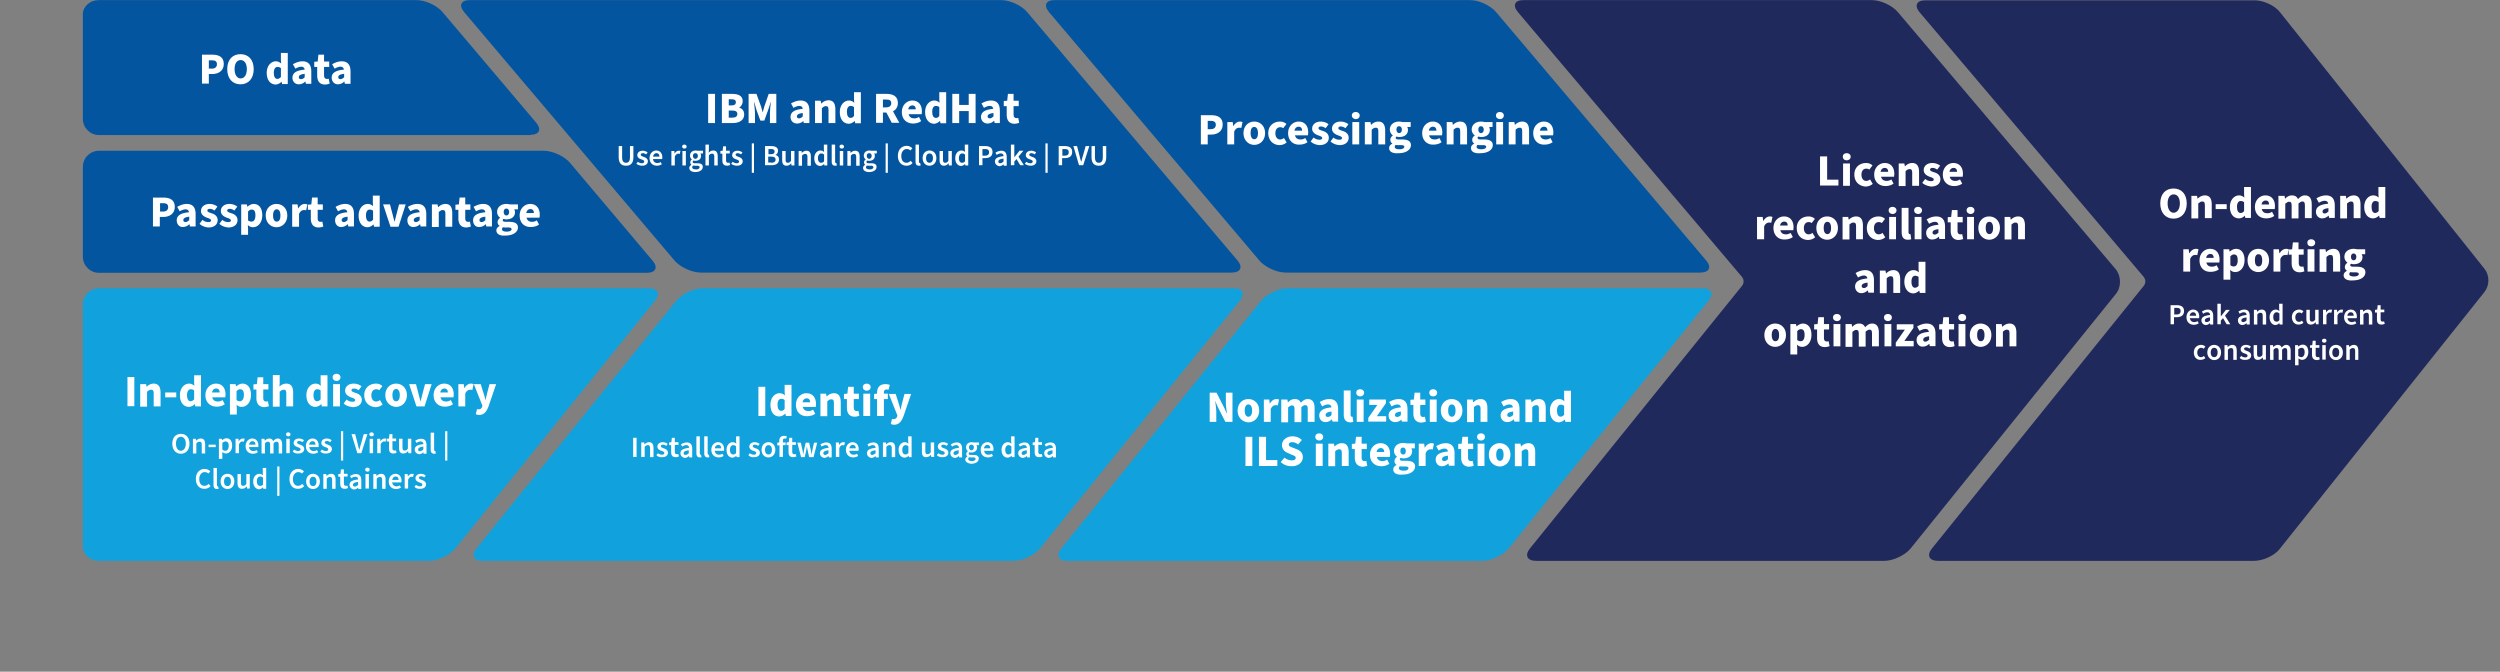 <svg xmlns="http://www.w3.org/2000/svg" xmlns:xlink="http://www.w3.org/1999/xlink" width="2000" height="537.308" viewBox="0 0 2000 537.308"><rect x="0" y="0" width="2000" height="537.308" fill="#808080" stroke="none"/><defs><path id="a" d="M0 0h2000v537.308H0z"/><path id="c" d="M0 0h2000v537.308H0z"/><path id="e" d="M0 0h2000v537.308H0z"/><path id="g" d="M0 0h2000v537.308H0z"/><path id="i" d="M0 0h2000v537.308H0z"/><path id="k" d="M0 0h2000v537.308H0z"/><path id="m" d="M0 0h2000v537.308H0z"/><path id="o" d="M0 0h2000v537.308H0z"/><path id="q" d="M0 0h2000v537.308H0z"/></defs><g fill="none" fill-rule="evenodd"><g><mask id="b" fill="#fff"><use xlink:href="#a"/></mask><path fill="#04559F" fill-rule="nonzero" d="M456.123 130.405c-4.51-5.49-14.119-9.805-21.178-9.805H79.223c-7.06 0-12.942 5.687-12.942 12.943v71.771c0 7.06 5.687 12.943 12.942 12.943h438.279c7.06 0 9.216-4.314 4.51-9.805l-65.889-78.047Z" mask="url(#b)"/></g><g><mask id="d" fill="#fff"><use xlink:href="#c"/></mask><path fill="#11A1DC" fill-rule="nonzero" d="M562.016 230.61c-7.06 0-16.472 4.511-20.983 10.002L381.213 438.67c-4.51 5.491-2.352 10.001 4.707 10.001h425.14c7.06 0 16.472-4.51 20.982-10l159.82-198.06c4.51-5.49 2.353-10-4.706-10h-425.14Z" mask="url(#d)"/></g><g><mask id="f" fill="#fff"><use xlink:href="#e"/></mask><path fill="#1F295C" fill-rule="nonzero" d="M1518.384 9.805c-4.51-5.49-14.119-9.805-21.178-9.805h-278.263c-7.06 0-9.217 4.314-4.51 9.805l179.037 211.59c1.765 2.156 1.96 5.098 0 7.451L1224.042 438.67c-4.51 5.491-2.354 10.001 4.706 10.001h278.85c7.06 0 16.473-4.51 20.983-10l164.134-203.55c4.51-5.49 4.314-14.315-.196-19.806L1518.384 9.805Z" mask="url(#f)"/></g><g><mask id="h" fill="#fff"><use xlink:href="#g"/></mask><path fill="#11A1DC" fill-rule="nonzero" d="M1029.905 230.61c-7.06 0-16.472 4.511-20.983 10.002L849.102 438.67c-4.51 5.491-2.352 10.001 4.707 10.001H1186c7.06 0 16.472-4.51 20.982-10l159.82-198.06c4.51-5.49 2.353-10-4.707-10h-332.19Z" mask="url(#h)"/></g><g><mask id="j" fill="#fff"><use xlink:href="#i"/></mask><path fill="#04559F" fill-rule="nonzero" d="M985.39 218.06c7.06 0 9.217-4.314 4.511-9.804L821.845 9.805C817.335 4.315 807.726 0 800.667 0H375.919c-7.06 0-9.216 4.314-4.51 9.805l168.056 198.45c4.51 5.491 14.119 9.806 21.178 9.806h424.748Z" mask="url(#j)"/></g><g><mask id="l" fill="#fff"><use xlink:href="#k"/></mask><path fill="#11A1DC" fill-rule="nonzero" d="M523.973 240.612c4.51-5.49 2.353-10.001-4.706-10.001H79.223c-7.06 0-12.942 5.687-12.942 12.942v193.745c0 6.275 5.687 11.373 12.942 11.373h264.144c7.06 0 16.472-4.51 20.982-10l159.624-198.06Z" mask="url(#l)"/></g><g><mask id="n" fill="#fff"><use xlink:href="#m"/></mask><path fill="#1F295C" fill-rule="nonzero" d="M1987.646 215.12 1823.708 9.412C1819.59 4.314 1810.57.196 1803.51.196h-263.163c-7.06 0-9.216 4.314-4.51 9.805l179.037 211.393c1.765 2.157 1.961 5.099 0 7.452L1545.642 438.67c-4.51 5.491-2.353 10.001 4.706 10.001h252.966c7.06 0 16.08-4.118 20.198-9.216l163.938-205.707c4.314-5.294 4.314-13.53.196-18.629" mask="url(#n)"/></g><g><mask id="p" fill="#fff"><use xlink:href="#o"/></mask><path fill="#04559F" fill-rule="nonzero" d="M1007.354 208.256c4.51 5.49 14.119 9.805 21.178 9.805h331.797c7.06 0 9.217-4.315 4.51-9.805L1196.98 9.805C1192.47 4.315 1182.861 0 1175.802 0H843.808c-7.06 0-9.216 4.314-4.51 9.805l168.056 198.45Z" mask="url(#p)"/></g><g><mask id="r" fill="#fff"><use xlink:href="#q"/></mask><path fill="#04559F" fill-rule="nonzero" d="M424.355 107.854c7.06 0 9.217-4.314 4.51-9.805L354.153 9.805C349.642 4.315 340.033 0 332.974 0H79.224C72.163 0 66.28 5.099 66.28 11.374v83.733c0 7.06 5.687 12.943 12.942 12.943h345.132v-.196Z" mask="url(#r)"/></g><g fill="#FFF" fill-rule="nonzero"><path d="M161.584 43.73h8.237c5.098 0 9.216 1.765 9.216 7.451 0 5.491-4.314 8.04-9.216 8.04h-2.746v7.648h-5.49V43.73Zm7.844 11.177c2.746 0 4.118-1.372 4.118-3.53 0-2.353-1.372-3.137-4.118-3.137h-2.353v6.667h2.353ZM181.783 55.3c0-7.648 4.314-11.962 10.589-11.962s10.59 4.314 10.59 11.962c0 7.647-4.315 12.158-10.59 12.158-6.275 0-10.59-4.51-10.59-12.158Zm15.687 0c0-4.51-1.96-7.256-4.902-7.256s-4.903 2.55-4.903 7.256c0 4.51 1.961 7.451 4.903 7.451 2.941 0 4.902-2.941 4.902-7.451ZM213.354 58.241c0-5.883 3.726-9.217 7.256-9.217 1.96 0 3.137.785 4.314 1.765l-.196-2.549v-5.883h5.49v24.905h-4.51l-.392-1.765h-.196c-1.176 1.176-2.941 2.157-4.706 2.157-4.314-.196-7.06-3.726-7.06-9.413Zm11.374 3.334v-7.06c-.784-.784-1.961-.98-2.745-.98-1.57 0-2.942 1.372-2.942 4.706 0 3.334 1.177 4.902 2.942 4.902 1.176-.196 1.96-.588 2.745-1.568ZM233.945 62.163c0-3.726 2.941-5.883 9.804-6.471-.196-1.373-.98-2.353-2.745-2.353-1.373 0-2.941.588-4.706 1.568l-1.961-3.53c2.353-1.372 4.902-2.353 7.648-2.353 4.51 0 7.06 2.55 7.06 8.04v10.001h-4.315l-.392-1.764h-.196c-1.373 1.372-3.138 2.157-5.099 2.157-3.137 0-5.098-2.354-5.098-5.295Zm9.804-.392v-2.746c-3.53.393-4.706 1.373-4.706 2.746 0 .98.588 1.569 1.961 1.569 1.177-.197 1.961-.589 2.745-1.57ZM253.75 60.398v-6.863h-2.353v-4.118l2.746-.196.588-5.491h4.51v5.49h4.118v4.315h-4.118v6.863c0 1.961.98 2.745 2.157 2.745.588 0 1.177 0 1.569-.196l.784 3.922c-.98.393-2.353.785-4.118.785-4.118-.196-5.883-2.942-5.883-7.256ZM265.32 62.163c0-3.726 2.942-5.883 9.805-6.471-.196-1.373-.98-2.353-2.745-2.353-1.373 0-2.942.588-4.707 1.568l-1.96-3.53c2.353-1.372 4.902-2.353 7.647-2.353 4.51 0 7.06 2.55 7.06 8.04v10.001h-4.51l-.393-1.764h-.196c-1.373 1.372-3.137 2.157-5.098 2.157-2.746 0-4.903-2.354-4.903-5.295Zm10.001-.392v-2.746c-3.53.393-4.706 1.373-4.706 2.746 0 .98.588 1.569 1.96 1.569.981-.197 1.766-.589 2.746-1.57Z"/></g><g fill="#FFF" fill-rule="nonzero"><path d="M122.365 158.055h8.236c5.099 0 9.217 1.765 9.217 7.451 0 5.491-4.315 8.04-9.217 8.04h-2.745v7.648h-5.491v-23.14Zm8.04 11.177c2.745 0 4.118-1.372 4.118-3.53 0-2.353-1.373-3.137-4.118-3.137h-2.353v6.667h2.353ZM141.386 176.292c0-3.726 2.942-5.883 9.805-6.471-.196-1.373-.98-2.354-2.745-2.354-1.373 0-2.942.589-4.706 1.57l-1.961-3.53c2.353-1.373 4.902-2.354 7.647-2.354 4.51 0 7.06 2.55 7.06 8.04v10.001h-4.51l-.393-1.765h-.196c-1.372 1.373-3.137 2.157-5.098 2.157-2.746.196-4.903-2.157-4.903-5.294Zm10.001-.196v-2.746c-3.53.392-4.706 1.373-4.706 2.746 0 .98.588 1.568 1.961 1.568 1.177-.196 1.765-.784 2.745-1.568ZM159.623 179.037l2.354-3.137a7.087 7.087 0 0 0 4.706 1.764c1.569 0 2.157-.588 2.157-1.372 0-.98-1.569-1.569-3.334-2.157-2.549-.98-4.706-2.55-4.706-5.295 0-3.334 2.745-5.687 6.863-5.687 2.55 0 4.903.98 6.276 2.157l-2.354 3.138c-1.372-.98-2.549-1.373-3.725-1.373-1.373 0-1.961.588-1.961 1.373 0 .98.98 1.373 3.333 2.157 2.746.784 4.903 2.55 4.903 5.49 0 3.334-2.55 5.884-7.452 5.884-2.55-.197-5.295-1.177-7.06-2.942ZM175.507 179.037l2.354-3.137a7.087 7.087 0 0 0 4.706 1.764c1.569 0 2.157-.588 2.157-1.372 0-.98-1.569-1.569-3.334-2.157-2.549-.98-4.706-2.55-4.706-5.295 0-3.334 2.745-5.687 6.863-5.687 2.55 0 4.903.98 6.275 2.157l-2.353 3.138c-1.372-.98-2.549-1.373-3.726-1.373-1.372 0-1.96.588-1.96 1.373 0 .98.98 1.373 3.333 2.157 2.746.784 4.903 2.55 4.903 5.49 0 3.334-2.55 5.884-7.452 5.884-2.55-.197-5.295-1.177-7.06-2.942ZM192.96 163.545h4.51l.392 1.765h.197c1.372-1.176 3.137-2.157 4.902-2.157 4.314 0 6.863 3.53 6.863 9.02 0 6.08-3.53 9.61-7.451 9.61-1.569 0-2.942-.589-4.118-1.765l.196 2.745v5.099h-5.49v-24.317Zm11.374 8.629c0-3.138-.98-4.51-2.942-4.51-.98 0-1.96.392-2.941 1.568v7.06c.98.784 1.765.98 2.745.98 1.765 0 3.138-1.372 3.138-5.098ZM212.57 172.37c0-5.883 4.118-9.217 8.628-9.217s8.628 3.334 8.628 9.217c0 5.883-4.118 9.412-8.628 9.412s-8.628-3.53-8.628-9.412Zm11.766 0c0-2.942-.98-4.903-2.942-4.903-1.96 0-2.941 1.961-2.941 4.903 0 2.941.98 4.902 2.941 4.902 1.961 0 2.942-1.765 2.942-4.902ZM233.552 163.545h4.51l.393 3.138h.196c1.372-2.353 3.333-3.53 5.098-3.53.98 0 1.57.196 2.157.392l-.98 4.707c-.588-.196-.98-.196-1.765-.196-1.373 0-2.941.784-3.922 3.137v10.197h-5.49v-17.845h-.197ZM248.652 174.723v-6.863h-2.353v-4.118l2.745-.197.588-5.49h4.51v5.49h4.119v4.315h-4.118v6.863c0 1.961.98 2.745 2.157 2.745.588 0 1.176 0 1.568-.196l.785 3.922c-.98.392-2.353.785-4.118.785-4.118-.197-5.883-2.942-5.883-7.256ZM268.065 176.292c0-3.726 2.942-5.883 9.805-6.471-.196-1.373-.98-2.354-2.745-2.354-1.373 0-2.941.589-4.706 1.57l-1.961-3.53c2.353-1.373 4.902-2.354 7.647-2.354 4.51 0 7.06 2.55 7.06 8.04v10.001h-4.51l-.392-1.765h-.197c-1.372 1.373-3.137 2.157-5.098 2.157-2.745.196-4.903-2.157-4.903-5.294Zm10.001-.196v-2.746c-3.53.392-4.706 1.373-4.706 2.746 0 .98.588 1.568 1.961 1.568 1.177-.196 1.765-.784 2.745-1.568ZM286.89 172.37c0-5.883 3.727-9.217 7.256-9.217 1.961 0 3.138.785 4.315 1.765l-.197-2.55v-5.882h5.491v24.904h-4.51l-.392-1.765h-.196c-1.177 1.177-2.942 2.157-4.707 2.157-4.118 0-7.06-3.53-7.06-9.412Zm11.57 3.333v-7.059c-.784-.784-1.96-.98-2.745-.98-1.569 0-2.941 1.372-2.941 4.706 0 3.333 1.176 4.902 2.941 4.902.98 0 1.765-.392 2.746-1.569ZM306.5 163.545h5.491l2.157 8.237c.393 1.764.98 3.53 1.373 5.49h.196c.392-1.765.98-3.726 1.373-5.49l2.157-8.237h5.295l-5.687 17.845h-6.471l-5.883-17.845ZM325.914 176.292c0-3.726 2.942-5.883 9.805-6.471-.196-1.373-.98-2.354-2.745-2.354-1.373 0-2.942.589-4.707 1.57l-1.96-3.53c2.353-1.373 4.902-2.354 7.647-2.354 4.51 0 7.06 2.55 7.06 8.04v10.001h-4.51l-.393-1.765h-.196c-1.372 1.373-3.137 2.157-5.098 2.157-2.942.196-4.903-2.157-4.903-5.294Zm9.805-.196v-2.746c-3.53.392-4.706 1.373-4.706 2.746 0 .98.588 1.568 1.96 1.568 1.177-.196 1.962-.784 2.746-1.568ZM345.524 163.545h4.51l.392 2.157h.197c1.372-1.372 3.333-2.549 5.686-2.549 3.922 0 5.491 2.746 5.491 7.256v10.981h-5.49v-10.197c0-2.549-.589-3.137-2.158-3.137-1.176 0-1.96.588-3.137 1.568v11.962h-5.491v-18.04ZM366.703 174.723v-6.863h-2.354v-4.118l2.746-.197.588-5.49h4.51v5.49h4.118v4.315h-4.118v6.863c0 1.961.98 2.745 2.157 2.745.589 0 1.177 0 1.57-.196l.784 3.922c-.98.392-2.354.785-4.118.785-3.922-.197-5.883-2.942-5.883-7.256ZM378.468 176.292c0-3.726 2.942-5.883 9.805-6.471-.196-1.373-.98-2.354-2.745-2.354-1.373 0-2.942.589-4.706 1.57l-1.961-3.53c2.353-1.373 4.902-2.354 7.647-2.354 4.51 0 7.06 2.55 7.06 8.04v10.001h-4.51l-.392-1.765h-.197c-1.372 1.373-3.137 2.157-5.098 2.157-2.942.196-4.903-2.157-4.903-5.294Zm9.805-.196v-2.746c-3.53.392-4.706 1.373-4.706 2.746 0 .98.588 1.568 1.961 1.568 1.177-.196 1.96-.784 2.745-1.568ZM397.098 184.332c0-1.373.784-2.55 2.549-3.53v-.196c-.98-.588-1.569-1.569-1.569-2.942 0-1.176.785-2.549 1.961-3.333v-.196c-1.176-.785-2.353-2.55-2.353-4.51 0-4.315 3.53-6.472 7.452-6.472.98 0 1.96.196 2.745.392h6.471v3.922h-2.941c.196.589.588 1.373.588 2.157 0 4.118-3.137 5.883-7.06 5.883-.588 0-1.372-.196-2.156-.392-.393.392-.589.588-.589 1.177 0 .784.785 1.176 2.55 1.176h2.745c4.314 0 6.863 1.373 6.863 4.51 0 3.726-3.922 6.472-10 6.472-3.923.392-7.256-.98-7.256-4.118Zm12.158-.98c0-.981-.98-1.373-2.55-1.373h-1.764c-1.373 0-1.961 0-2.55-.197-.588.589-.784.981-.784 1.57 0 1.372 1.569 1.96 3.726 1.96 2.353 0 3.922-.784 3.922-1.96Zm-1.961-13.728c0-1.764-.98-2.745-2.157-2.745-1.373 0-2.157.98-2.157 2.745 0 1.765.98 2.746 2.157 2.746 1.176 0 2.157-.98 2.157-2.746ZM415.727 172.37c0-5.687 4.118-9.217 8.432-9.217 5.099 0 7.648 3.726 7.648 8.629 0 .98-.196 1.96-.196 2.353h-10.393c.588 2.353 2.157 3.333 4.51 3.333 1.373 0 2.55-.392 3.726-1.176l1.765 3.333c-1.765 1.373-4.314 1.961-6.472 1.961-5.098.196-9.02-3.137-9.02-9.216Zm11.374-1.961c0-1.765-.785-3.138-2.746-3.138-1.568 0-2.941.98-3.333 3.138h6.079Z"/></g><g fill="#FFF" fill-rule="nonzero"><path d="M566.526 75.106h5.491V98.44h-5.49zM577.508 75.105h8.04c4.902 0 8.628 1.373 8.628 5.883 0 1.961-1.177 4.314-2.942 5.099 2.354.588 4.118 2.353 4.118 5.49 0 4.707-4.118 6.864-9.02 6.864h-8.824V75.105Zm7.843 9.217c2.354 0 3.334-.98 3.334-2.55 0-1.764-1.176-2.352-3.334-2.352h-2.353v4.902h2.353Zm.393 9.805c2.745 0 4.118-.98 4.118-2.942 0-1.96-1.373-2.745-4.118-2.745h-2.746v5.687h2.746ZM599.078 75.105h6.08l3.725 10.197c.392 1.373.785 2.746 1.177 4.315h.196c.392-1.373.784-2.942 1.176-4.315l3.53-10.197h6.08v23.336h-5.1v-8.04c0-2.353.393-6.275.785-8.628h-.196l-1.961 6.079-3.138 8.628h-3.137l-3.138-8.628-1.765-6.08h-.196c.196 2.354.785 6.276.785 8.629v8.04h-5.099V75.105h.196ZM632.415 93.539c0-3.726 2.941-5.883 9.805-6.472-.196-1.372-.98-2.353-2.746-2.353-1.372 0-2.941.588-4.706 1.569l-1.96-3.53c2.352-1.372 4.902-2.353 7.647-2.353 4.51 0 7.06 2.55 7.06 8.04v10.001h-4.51l-.393-1.765h.196c-1.373 1.373-3.137 2.157-5.098 2.157-3.334 0-5.295-2.353-5.295-5.294Zm9.805-.393v-2.745c-3.53.392-4.707 1.373-4.707 2.745 0 .98.589 1.57 1.961 1.57 1.177-.197 1.961-.785 2.746-1.57ZM652.025 80.596h4.51l.392 2.157h.196c1.373-1.372 3.334-2.55 5.687-2.55 3.922 0 5.49 2.746 5.49 7.257V98.44h-5.49V88.048c0-2.55-.588-3.138-2.157-3.138-1.177 0-1.961.589-3.138 1.569v11.962h-5.49V80.596ZM671.83 89.617c0-5.883 3.726-9.217 7.256-9.217 1.961 0 3.138.784 4.314 1.765l-.196-2.55v-5.882h5.49v24.904h-4.51l-.392-1.765h-.196c-1.176 1.177-2.941 2.157-4.706 2.157-4.314-.196-7.06-3.726-7.06-9.412Zm11.374 3.137v-7.06c-.784-.784-1.96-.98-2.745-.98-1.569 0-2.942 1.373-2.942 4.707 0 3.333 1.177 4.902 2.942 4.902.98 0 1.96-.392 2.745-1.569ZM700.657 75.105h8.628c4.903 0 9.02 1.765 9.02 7.256 0 3.334-1.568 5.49-3.921 6.667l5.098 9.217h-6.079l-4.314-8.236h-2.745v8.236h-5.491v-23.14h-.196Zm8.236 10.786c2.55 0 4.118-1.177 4.118-3.334s-1.373-2.941-4.118-2.941h-2.55v6.275h2.55ZM721.443 89.617c0-5.687 4.118-9.217 8.432-9.217 5.099 0 7.648 3.726 7.648 8.628 0 .98-.196 1.961-.196 2.353h-10.393c.588 2.354 2.157 3.334 4.51 3.334 1.373 0 2.55-.392 3.726-1.176l1.765 3.333c-1.765 1.373-4.314 1.961-6.471 1.961-5.099 0-9.02-3.333-9.02-9.216Zm11.178-2.157c0-1.765-.785-3.138-2.746-3.138-1.568 0-2.941.98-3.333 3.138h6.079ZM740.073 89.617c0-5.883 3.725-9.217 7.255-9.217 1.961 0 3.138.784 4.314 1.765l-.196-2.55v-5.882h5.49v24.904h-4.51l-.392-1.765h-.196c-1.176 1.177-2.941 2.157-4.706 2.157-4.118-.196-7.06-3.726-7.06-9.412Zm11.373 3.137v-7.06c-.784-.784-1.96-.98-2.745-.98-1.569 0-2.942 1.373-2.942 4.707 0 3.333 1.177 4.902 2.942 4.902 1.176 0 1.96-.392 2.745-1.569ZM761.84 75.106h5.49v8.824h7.648v-8.824h5.491V98.44h-5.49v-9.608h-7.649v9.608h-5.49zM784.783 93.539c0-3.726 2.941-5.883 9.805-6.472-.196-1.372-.98-2.353-2.746-2.353-1.372 0-2.941.588-4.706 1.569l-1.961-3.53c2.353-1.372 4.902-2.353 7.648-2.353 4.51 0 7.06 2.55 7.06 8.04v10.001h-4.119l-.392-1.765h-.196c-1.373 1.373-3.138 2.157-5.099 2.157-3.137 0-5.294-2.353-5.294-5.294Zm10-.393v-2.745c-3.529.392-4.706 1.373-4.706 2.745 0 .98.589 1.57 1.961 1.57 1.177-.197 1.765-.785 2.746-1.57ZM805.373 91.774V84.91h-2.353v-4.118l2.745-.196.589-5.49h4.51v5.49h4.118v4.314h-4.118v6.864c0 1.96.98 2.745 2.157 2.745.588 0 1.176 0 1.569-.196l.784 3.922c-.98.392-2.353.784-4.118.784-4.118-.196-5.883-2.941-5.883-7.255Z"/></g><g fill="#FFF" fill-rule="nonzero"><path d="M960.682 92.166h8.237c5.098 0 9.216 1.765 9.216 7.452 0 5.49-4.314 8.04-9.216 8.04h-2.746v7.843h-5.49V92.166Zm7.844 11.177c2.746 0 4.118-1.372 4.118-3.53 0-2.156-1.372-3.137-4.118-3.137h-2.353v6.667h2.353ZM981.665 97.657h4.51l.392 3.137h.196c1.373-2.353 3.334-3.53 5.099-3.53.98 0 1.569.197 2.157.393l-.98 4.706c-.589-.196-.981-.196-1.765-.196-1.373 0-2.942.784-3.922 3.137v10.197h-5.491V97.657h-.196ZM994.803 106.481c0-5.883 4.118-9.217 8.629-9.217 4.51 0 8.628 3.334 8.628 9.217 0 5.883-4.118 9.413-8.628 9.413s-8.629-3.53-8.629-9.413Zm11.57 0c0-2.941-.98-4.902-2.941-4.902-2.157 0-2.942 1.96-2.942 4.902 0 2.941.98 4.902 2.942 4.902 1.96 0 2.941-1.96 2.941-4.902ZM1014.61 106.481c0-5.883 4.313-9.217 9.412-9.217 2.157 0 3.922.785 5.098 1.961l-2.549 3.334a3.768 3.768 0 0 0-2.353-.784c-2.55 0-3.922 1.96-3.922 4.902s1.569 4.903 3.726 4.903c1.177 0 2.157-.393 3.138-1.177l2.157 3.53c-1.765 1.568-3.922 2.157-5.883 2.157-4.903-.196-8.825-3.726-8.825-9.609ZM1030.493 106.481c0-5.687 4.118-9.217 8.432-9.217 5.099 0 7.648 3.726 7.648 8.629 0 .98-.196 1.96-.196 2.353h-10.393c.588 2.353 2.157 3.334 4.51 3.334 1.373 0 2.55-.393 3.726-1.177l1.765 3.334c-1.765 1.372-4.314 1.96-6.471 1.96-5.099.197-9.02-3.333-9.02-9.216Zm11.178-1.961c0-1.765-.785-3.138-2.746-3.138-1.568 0-2.941.98-3.333 3.138h6.079ZM1048.534 113.148l2.353-3.137a7.087 7.087 0 0 0 4.707 1.765c1.568 0 2.157-.589 2.157-1.373 0-.98-1.569-1.569-3.334-2.157-2.55-.98-4.706-2.55-4.706-5.295 0-3.333 2.745-5.687 6.863-5.687 2.55 0 4.903.98 6.275 2.157l-2.353 3.138c-1.373-.98-2.55-1.373-3.726-1.373-1.372 0-1.96.589-1.96 1.373 0 .98.98 1.373 3.333 2.157 2.745.785 4.902 2.55 4.902 5.49 0 3.335-2.549 5.884-7.451 5.884-2.746-.196-5.295-1.177-7.06-2.942ZM1064.418 113.148l2.353-3.137a7.087 7.087 0 0 0 4.707 1.765c1.568 0 2.157-.589 2.157-1.373 0-.98-1.57-1.569-3.334-2.157-2.55-.98-4.706-2.55-4.706-5.295 0-3.333 2.745-5.687 6.863-5.687 2.55 0 4.903.98 6.275 2.157l-2.353 3.138c-1.373-.98-2.55-1.373-3.726-1.373-1.373 0-1.96.589-1.96 1.373 0 .98.98 1.373 3.333 2.157 2.745.785 4.902 2.55 4.902 5.49 0 3.335-2.549 5.884-7.451 5.884-2.55-.196-5.295-1.177-7.06-2.942ZM1081.479 92.362c0-1.765 1.372-2.745 3.137-2.745s3.138 1.176 3.138 2.745c0 1.765-1.373 2.941-3.138 2.941-1.765-.196-3.137-1.176-3.137-2.941Zm.392 5.295h5.49V115.5h-5.49V97.657ZM1091.872 97.657h4.51l.392 2.157h.196c1.373-1.373 3.334-2.55 5.687-2.55 3.922 0 5.49 2.746 5.49 7.256v10.981h-5.49v-10.197c0-2.549-.588-3.137-2.157-3.137-1.177 0-1.96.588-3.138 1.569V115.5h-5.49V97.657ZM1111.285 118.443c0-1.373.785-2.55 2.55-3.53v-.196c-.98-.588-1.57-1.569-1.57-2.941 0-1.177.785-2.55 1.962-3.334v-.196c-1.177-.785-2.353-2.55-2.353-4.51 0-4.315 3.53-6.472 7.451-6.472.98 0 1.961.197 2.746.393h6.471v3.922h-2.745c.196.588.588 1.372.588 2.157 0 4.118-3.138 5.883-7.06 5.883-.588 0-1.372-.197-2.157-.393-.392.393-.588.589-.588 1.177 0 .784.784 1.177 2.55 1.177h2.745c4.314 0 6.863 1.372 6.863 4.51 0 3.726-3.922 6.471-10 6.471-4.119.392-7.453-.98-7.453-4.118Zm12.158-.98c0-.981-.98-1.373-2.549-1.373h-1.765c-1.372 0-1.96 0-2.549-.196-.588.588-.784.98-.784 1.568 0 1.373 1.568 1.961 3.726 1.961 2.353 0 3.921-.784 3.921-1.96Zm-1.96-13.727c0-1.765-.981-2.746-2.158-2.746-1.372 0-2.157.98-2.157 2.746 0 1.765.98 2.745 2.157 2.745s2.157-.98 2.157-2.745ZM1137.759 106.481c0-5.687 4.118-9.217 8.432-9.217 5.098 0 7.648 3.726 7.648 8.629 0 .98-.197 1.96-.197 2.353h-10.393c.589 2.353 2.157 3.334 4.51 3.334 1.373 0 2.55-.393 3.726-1.177l1.765 3.334c-1.765 1.372-4.314 1.96-6.47 1.96-5.1.197-9.021-3.333-9.021-9.216Zm11.373-1.961c0-1.765-.784-3.138-2.745-3.138-1.569 0-2.942.98-3.334 3.138h6.08ZM1157.368 97.657h4.51l.393 2.157h.196c1.373-1.373 3.334-2.55 5.687-2.55 3.922 0 5.49 2.746 5.49 7.256v10.981h-5.49v-10.197c0-2.549-.589-3.137-2.157-3.137-1.177 0-1.961.588-3.138 1.569V115.5h-5.49V97.657ZM1176.782 118.443c0-1.373.784-2.55 2.55-3.53v-.196c-.981-.588-1.57-1.569-1.57-2.941 0-1.177.785-2.55 1.961-3.334v-.196c-1.176-.785-2.353-2.55-2.353-4.51 0-4.315 3.53-6.472 7.452-6.472.98 0 1.961.197 2.745.393h6.472v3.922h-2.746c.196.588.589 1.372.589 2.157 0 4.118-3.138 5.883-7.06 5.883-.588 0-1.373-.197-2.157-.393-.392.393-.588.589-.588 1.177 0 .784.784 1.177 2.549 1.177h2.745c4.314 0 6.864 1.372 6.864 4.51 0 3.726-3.922 6.471-10.001 6.471-4.118.392-7.452-.98-7.452-4.118Zm12.158-.98c0-.981-.98-1.373-2.55-1.373h-1.764c-1.373 0-1.961 0-2.55-.196-.588.588-.784.98-.784 1.568 0 1.373 1.569 1.961 3.726 1.961 2.353 0 3.922-.784 3.922-1.96Zm-1.96-13.727c0-1.765-.981-2.746-2.158-2.746-1.373 0-2.157.98-2.157 2.746 0 1.765.98 2.745 2.157 2.745s2.157-.98 2.157-2.745ZM1196.784 92.362c0-1.765 1.373-2.745 3.138-2.745 1.764 0 3.137 1.176 3.137 2.745 0 1.765-1.373 2.941-3.137 2.941-1.961-.196-3.138-1.176-3.138-2.941Zm.196 5.295h5.49V115.5h-5.49V97.657ZM1206.981 97.657h4.51l.392 2.157h.197c1.372-1.373 3.333-2.55 5.686-2.55 3.922 0 5.491 2.746 5.491 7.256v10.981h-5.49v-10.197c0-2.549-.589-3.137-2.158-3.137-1.176 0-1.96.588-3.137 1.569V115.5h-5.49V97.657ZM1226.59 106.481c0-5.687 4.119-9.217 8.433-9.217 5.099 0 7.648 3.726 7.648 8.629 0 .98-.196 1.96-.196 2.353h-10.393c.588 2.353 2.157 3.334 4.51 3.334 1.372 0 2.55-.393 3.726-1.177l1.765 3.334c-1.765 1.372-4.315 1.96-6.472 1.96-5.098.197-9.02-3.333-9.02-9.216Zm11.374-1.961c0-1.765-.784-3.138-2.745-3.138-1.569 0-2.941.98-3.334 3.138h6.08Z"/></g><g fill="#FFF" fill-rule="nonzero"><path d="M606.726 309.442h5.491v23.336h-5.49zM616.335 323.757c0-5.883 3.726-9.216 7.255-9.216 1.961 0 3.138.784 4.315 1.764l-.196-2.549v-5.883h5.49v24.905h-4.51l-.392-1.765h-.196c-1.177 1.176-2.942 2.157-4.707 2.157-4.314 0-7.06-3.53-7.06-9.413Zm11.374 3.334v-7.06c-.785-.784-1.961-.98-2.746-.98-1.569 0-2.941 1.373-2.941 4.706 0 3.334 1.176 4.903 2.941 4.903 1.177 0 1.961-.393 2.746-1.57ZM636.729 323.757c0-5.687 4.118-9.216 8.432-9.216 5.099 0 7.648 3.725 7.648 8.628 0 .98-.196 1.96-.196 2.353H642.22c.588 2.353 2.157 3.334 4.51 3.334 1.373 0 2.55-.392 3.726-1.177l1.765 3.334c-1.765 1.372-4.314 1.96-6.471 1.96-5.099.197-9.021-3.137-9.021-9.216Zm11.374-1.96c0-1.766-.785-3.138-2.746-3.138-1.568 0-2.941.98-3.333 3.137h6.079ZM656.339 314.933h4.51l.392 2.157h.196c1.373-1.373 3.334-2.55 5.687-2.55 3.922 0 5.49 2.746 5.49 7.256v10.982h-5.49V322.58c0-2.55-.588-3.138-2.157-3.138-1.176 0-1.96.588-3.137 1.569v11.962h-5.491v-18.041ZM677.517 326.11v-6.863h-2.353v-4.118l2.746-.196.588-5.49h4.51v5.49h4.118v4.314h-4.118v6.863c0 1.961.98 2.746 2.157 2.746.588 0 1.177 0 1.569-.196l.784 3.922c-.98.392-2.353.784-4.118.784-4.118-.196-5.883-2.941-5.883-7.256ZM690.264 309.638c0-1.765 1.372-2.745 3.137-2.745s3.138 1.176 3.138 2.745c0 1.765-1.373 2.942-3.138 2.942s-3.137-1.177-3.137-2.942Zm.392 5.295h5.49v17.845h-5.49v-17.845ZM701.637 319.247h-2.353v-4.118l2.353-.196v-.785c0-3.725 1.765-6.863 6.668-6.863 1.568 0 2.745.392 3.53.588l-.981 3.922c-.588-.196-1.177-.196-1.765-.196-1.177 0-1.96.588-1.96 2.353v.98h3.137v4.315h-3.138v13.53h-5.49v-13.53ZM712.619 339.249l.98-4.118c.589.196.785.196 1.177.196 1.765 0 2.55-.98 2.941-2.157l.196-.785-6.863-17.256h5.49l2.354 7.452c.588 1.568.98 3.333 1.373 5.098h.196c.392-1.765.784-3.334 1.176-5.098l1.961-7.452h5.295l-6.08 17.845c-1.764 4.51-3.725 6.863-7.843 6.863l-2.353-.588Z"/></g><g fill="#FFF" fill-rule="nonzero"><path d="M967.546 314.148h5.687l5.686 11.178a70.131 70.131 0 0 1 2.354 5.295h.196c-.196-2.55-.785-5.883-.785-8.629v-7.844h5.295v23.336h-5.687l-5.687-11.177c-.784-1.57-1.568-3.334-2.157-5.295h-.196c.196 2.55.785 5.883.785 8.628v7.844h-5.295v-23.336h-.196ZM990.097 328.464c0-5.883 4.118-9.217 8.628-9.217s8.629 3.334 8.629 9.217c0 5.883-4.118 9.412-8.629 9.412-4.51-.196-8.628-3.53-8.628-9.412Zm11.57 0c0-2.942-.98-4.903-2.942-4.903-1.96 0-2.941 1.961-2.941 4.903 0 2.941.98 4.902 2.941 4.902 1.961 0 2.942-1.96 2.942-4.902ZM1010.883 319.64h4.51l.393 3.137h.196c1.373-2.353 3.334-3.53 5.098-3.53.98 0 1.57.196 2.158.392l-.981 4.707c-.588-.197-.98-.197-1.765-.197-1.373 0-2.941.785-3.922 3.138v10.197h-5.49V319.64h-.197ZM1025.395 319.64h4.51l.392 2.156h.196c1.373-1.372 2.942-2.549 5.295-2.549 2.55 0 3.922.98 4.902 2.941 1.569-1.568 3.138-2.941 5.491-2.941 3.922 0 5.49 2.745 5.49 7.256v10.981h-5.49v-10.197c0-2.55-.588-3.138-2.157-3.138-.785 0-1.765.589-2.942 1.57v11.961h-5.49v-10.197c0-2.55-.589-3.137-2.157-3.137-.785 0-1.765.588-2.942 1.568v11.962h-5.49V319.64h.392ZM1055.398 332.386c0-3.726 2.941-5.883 9.804-6.472-.196-1.372-.98-2.353-2.745-2.353-1.373 0-2.941.588-4.706 1.569l-1.961-3.53c2.353-1.373 4.902-2.353 7.648-2.353 4.51 0 7.06 2.55 7.06 8.04v10.001h-4.511l-.392-1.765h-.196c-1.373 1.373-3.138 2.157-5.099 2.157-2.941 0-4.902-2.353-4.902-5.294Zm9.804-.393v-2.745c-3.53.392-4.706 1.373-4.706 2.745 0 .98.588 1.57 1.961 1.57 1.177-.197 1.961-.59 2.745-1.57ZM1075.007 331.601v-19.217h5.491v19.413c0 1.177.588 1.569.98 1.569h.589l.588 4.118c-.588.196-1.569.392-2.745.392-3.53-.196-4.903-2.549-4.903-6.275ZM1085.008 314.148c0-1.764 1.373-2.745 3.138-2.745s3.137 1.177 3.137 2.745c0 1.765-1.372 2.942-3.137 2.942s-3.138-1.177-3.138-2.942Zm.392 5.491h5.491v17.845h-5.49V319.64ZM1094.617 334.346l7.256-10.393h-6.471v-4.314h13.334v2.942l-7.255 10.393h7.45v4.314h-14.314zM1110.893 332.386c0-3.726 2.942-5.883 9.805-6.472-.196-1.372-.98-2.353-2.745-2.353-1.373 0-2.942.588-4.707 1.569l-1.96-3.53c2.353-1.373 4.902-2.353 7.647-2.353 4.51 0 7.06 2.55 7.06 8.04v10.001h-4.51l-.393-1.765h.196c-1.372 1.373-3.137 2.157-5.098 2.157-3.334 0-5.295-2.353-5.295-5.294Zm9.805-.393v-2.745c-3.53.392-4.706 1.373-4.706 2.745 0 .98.588 1.57 1.96 1.57 1.177-.197 1.962-.59 2.746-1.57ZM1130.699 330.817v-6.864h-2.353v-4.118l2.745-.196.589-5.49h4.51v5.49h4.118v4.314h-4.118v6.864c0 1.96.98 2.745 2.157 2.745.588 0 1.176 0 1.569-.196l.784 3.922c-.98.392-2.353.784-4.118.784-4.118-.392-5.883-3.137-5.883-7.255ZM1143.445 314.148c0-1.764 1.373-2.745 3.138-2.745s3.138 1.177 3.138 2.745c0 1.765-1.373 2.942-3.138 2.942-1.961 0-3.138-1.177-3.138-2.942Zm.393 5.491h5.49v17.845h-5.49V319.64ZM1152.662 328.464c0-5.883 4.118-9.217 8.628-9.217s8.629 3.334 8.629 9.217c0 5.883-4.118 9.412-8.629 9.412-4.314-.196-8.628-3.53-8.628-9.412Zm11.766 0c0-2.942-.98-4.903-2.942-4.903-2.157 0-2.941 1.961-2.941 4.903 0 2.941.98 4.902 2.941 4.902 1.961 0 2.942-1.96 2.942-4.902ZM1173.644 319.64h4.51l.393 2.156h.196c1.373-1.372 3.334-2.549 5.687-2.549 3.922 0 5.49 2.745 5.49 7.256v10.981h-5.49v-10.197c0-2.55-.588-3.138-2.157-3.138-1.177 0-1.961.589-3.138 1.57v11.961h-5.49v-18.04ZM1200.51 332.386c0-3.726 2.941-5.883 9.805-6.472-.196-1.372-.98-2.353-2.746-2.353-1.372 0-2.941.588-4.706 1.569l-1.961-3.53c2.353-1.373 4.902-2.353 7.648-2.353 4.51 0 7.06 2.55 7.06 8.04v10.001h-4.119l-.392-1.765h-.196c-1.373 1.373-3.138 2.157-5.099 2.157-3.137 0-5.294-2.353-5.294-5.294Zm10-.393v-2.745c-3.529.392-4.706 1.373-4.706 2.745 0 .98.589 1.57 1.961 1.57.98-.197 1.765-.59 2.746-1.57ZM1220.316 319.64h4.51l.392 2.156h.196c1.373-1.372 3.334-2.549 5.687-2.549 3.922 0 5.49 2.745 5.49 7.256v10.981h-5.49v-10.197c0-2.55-.588-3.138-2.157-3.138-1.177 0-1.961.589-3.138 1.57v11.961h-5.49v-18.04ZM1239.925 328.464c0-5.883 3.726-9.217 7.256-9.217 1.961 0 3.138.784 4.314 1.765l-.196-2.55v-5.882h5.49v24.904h-4.51l-.392-1.765h-.196c-1.176 1.177-2.941 2.157-4.706 2.157-4.314-.196-7.06-3.726-7.06-9.412Zm11.374 3.333v-7.06c-.784-.784-1.96-.98-2.745-.98-1.569 0-2.942 1.373-2.942 4.707 0 3.333 1.177 4.902 2.942 4.902 1.176-.196 1.96-.588 2.745-1.569ZM996.372 349.446h5.49v23.336h-5.49zM1007.354 349.446h5.49v18.63h9.02v4.706h-14.706v-23.336zM1024.61 369.644l2.942-3.53c1.568 1.373 3.922 2.157 5.883 2.157 2.157 0 3.137-.784 3.137-1.96 0-1.373-1.176-1.765-3.333-2.55l-2.942-1.373c-2.55-.98-4.706-2.941-4.706-6.275 0-3.922 3.53-7.06 8.432-7.06 2.745 0 5.49.981 7.452 2.942l-2.942 3.53c-1.569-1.177-3.137-1.765-4.706-1.765-1.765 0-2.746.588-2.746 1.961 0 1.373 1.373 1.765 3.53 2.55l2.942 1.176c2.941 1.177 4.706 3.138 4.706 6.275 0 3.922-3.334 7.256-8.824 7.256-3.334 0-6.472-.98-8.825-3.334ZM1052.26 349.446c0-1.765 1.373-2.745 3.138-2.745 1.764 0 3.137 1.176 3.137 2.745 0 1.765-1.373 2.942-3.137 2.942-1.765 0-3.138-1.177-3.138-2.942Zm.392 5.49h5.49v17.846h-5.49v-17.845ZM1062.653 354.937h4.51l.393 2.157h.196c1.372-1.373 3.333-2.55 5.687-2.55 3.921 0 5.49 2.746 5.49 7.256v10.982h-5.49v-10.197c0-2.55-.589-3.138-2.158-3.138-1.176 0-1.96.588-3.137 1.569v11.962h-5.49v-18.041ZM1083.832 366.114v-6.863h-2.353v-4.118l2.745-.196.588-5.491h4.51v5.49h4.118v4.315h-4.118v6.863c0 1.961.98 2.746 2.158 2.746.588 0 1.176 0 1.568-.196l.785 3.922c-.98.392-2.353.784-4.118.784-3.922-.392-5.883-3.138-5.883-7.256ZM1095.99 363.761c0-5.687 4.118-9.216 8.432-9.216 5.099 0 7.648 3.725 7.648 8.628 0 .98-.196 1.96-.196 2.353h-10.394c.589 2.353 2.158 3.334 4.51 3.334 1.373 0 2.55-.392 3.727-1.177l1.764 3.334c-1.764 1.372-4.314 1.96-6.47 1.96-5.1 0-9.021-3.333-9.021-9.216Zm11.373-2.157c0-1.765-.784-3.137-2.745-3.137-1.569 0-2.941.98-3.334 3.137h6.08ZM1114.619 375.527c0-1.373.784-2.55 2.55-3.53v-.196c-.981-.588-1.57-1.569-1.57-2.941 0-1.177.785-2.55 1.962-3.334v-.196c-1.177-.784-2.354-2.55-2.354-4.51 0-4.314 3.53-6.472 7.452-6.472.98 0 1.961.197 2.745.393h6.472v3.922h-2.746c.196.588.589 1.372.589 2.157 0 4.118-3.138 5.883-7.06 5.883-.588 0-1.373-.196-2.157-.393-.392.393-.588.589-.588 1.177 0 .784.784 1.177 2.549 1.177h2.745c4.314 0 6.864 1.372 6.864 4.51 0 3.726-3.922 6.471-10.001 6.471-4.118.392-7.452-.784-7.452-4.118Zm12.158-.98c0-.98-.98-1.373-2.55-1.373h-1.764c-1.373 0-1.961 0-2.55-.196-.588.588-.784.98-.784 1.569 0 1.372 1.57 1.96 3.726 1.96 2.353.197 3.922-.784 3.922-1.96Zm-2.157-13.727c0-1.765-.98-2.746-2.157-2.746-1.373 0-2.157.98-2.157 2.746 0 1.765.98 2.745 2.157 2.745 1.373.196 2.157-.784 2.157-2.745ZM1134.817 354.937h4.51l.393 3.137h.196c1.372-2.353 3.333-3.53 5.098-3.53.98 0 1.569.197 2.157.393l-.98 4.706c-.589-.196-.98-.196-1.765-.196-1.373 0-2.942.784-3.922 3.138v10.197h-5.49v-17.845h-.197ZM1148.544 367.683c0-3.726 2.941-5.883 9.805-6.471-.196-1.373-.98-2.353-2.746-2.353-1.372 0-2.941.588-4.706 1.569l-1.96-3.53c2.352-1.373 4.902-2.353 7.647-2.353 4.51 0 7.06 2.549 7.06 8.04v10h-4.51l-.393-1.764h-.196c-1.373 1.372-3.138 2.157-5.099 2.157-2.941 0-4.902-2.353-4.902-5.295Zm9.805-.392v-2.745c-3.53.392-4.707 1.372-4.707 2.745 0 .98.589 1.569 1.961 1.569 1.177-.196 1.961-.589 2.746-1.57ZM1168.938 366.114v-6.863h-2.353v-4.118l2.745-.196.589-5.491h4.51v5.49h4.118v4.315h-4.118v6.863c0 1.961.98 2.746 2.157 2.746.588 0 1.176 0 1.569-.196l.784 3.922c-.98.392-2.353.784-4.118.784-4.118-.392-5.883-3.138-5.883-7.256ZM1181.684 349.446c0-1.765 1.373-2.745 3.138-2.745s3.138 1.176 3.138 2.745c0 1.765-1.373 2.942-3.138 2.942s-3.138-1.177-3.138-2.942Zm.393 5.49h5.49v17.846h-5.49v-17.845ZM1191.097 363.761c0-5.883 4.118-9.216 8.628-9.216s8.629 3.333 8.629 9.216c0 5.883-4.118 9.413-8.629 9.413-4.51-.196-8.628-3.53-8.628-9.413Zm11.766 0c0-2.941-.98-4.902-2.941-4.902-1.961 0-2.942 1.96-2.942 4.902s.98 4.903 2.942 4.903c1.96 0 2.941-1.961 2.941-4.903ZM1211.883 354.937h4.51l.393 2.157h.196c1.373-1.373 3.334-2.55 5.687-2.55 3.922 0 5.49 2.746 5.49 7.256v10.982h-5.49v-10.197c0-2.55-.588-3.138-2.157-3.138-1.177 0-1.961.588-3.138 1.569v11.962h-5.49v-18.041Z"/></g><g fill="#FFF" fill-rule="nonzero"><path d="M101.775 301.598h5.687v23.336h-5.491v-23.336zM112.364 307.285h4.51l.392 2.157c1.373-1.373 3.334-2.55 5.687-2.55 3.922 0 5.491 2.746 5.491 7.256v10.982h-5.49v-10.197c0-2.55-.589-3.138-2.158-3.138-1.176 0-1.96.589-3.137 1.569v11.962h-5.491v-18.041h.196ZM132.17 313.952h8.825v3.922h-8.825v-3.922zM143.936 316.11c0-5.884 3.726-9.217 7.255-9.217 1.961 0 3.138.784 4.314 1.765l-.196-2.55v-5.883h5.491v24.905h-4.51l-.392-1.765h-.196c-1.177 1.177-2.942 2.157-4.707 2.157-4.314-.196-7.06-3.726-7.06-9.413Zm11.373 3.333v-7.06c-.784-.784-1.96-.98-2.745-.98-1.569 0-2.941 1.373-2.941 4.706 0 3.334 1.176 4.903 2.941 4.903 1.177-.196 1.961-.588 2.745-1.569ZM164.33 316.11c0-5.687 4.118-9.217 8.432-9.217 5.099 0 7.648 3.726 7.648 8.628 0 .98-.196 1.961-.196 2.353H169.82c.588 2.353 2.157 3.334 4.51 3.334 1.373 0 2.55-.392 3.726-1.177l1.765 3.334c-1.765 1.373-4.315 1.961-6.472 1.961-5.098 0-9.02-3.334-9.02-9.217Zm11.374-2.158c0-1.765-.785-3.137-2.746-3.137-1.569 0-2.941.98-3.334 3.137h6.08ZM183.94 307.285h4.51l.392 1.765h.196c1.373-1.177 3.138-2.157 4.903-2.157 4.314 0 6.863 3.53 6.863 9.02 0 6.08-3.53 9.61-7.452 9.61-1.568 0-2.941-.59-4.118-1.766l.196 2.746v5.098h-5.49v-24.316Zm11.177 8.628c0-3.137-.98-4.51-2.941-4.51-.98 0-1.961.392-2.942 1.569v7.06c.98.784 1.765.98 2.746.98 1.765-.196 3.137-1.569 3.137-5.099ZM205.118 318.463v-6.864h-2.353v-4.118l2.745-.196.589-5.49h4.51v5.49h4.118v4.314h-4.118v6.864c0 1.96.98 2.745 2.157 2.745.588 0 1.177 0 1.569-.196l.784 3.922c-.98.392-2.353.784-4.118.784-4.118-.392-5.883-3.137-5.883-7.255ZM218.257 300.03h5.49v6.078l-.196 3.138c1.373-1.177 2.942-2.353 5.491-2.353 3.922 0 5.49 2.745 5.49 7.255v10.982h-5.49v-10.197c0-2.55-.588-3.138-2.157-3.138-1.177 0-1.961.589-3.138 1.569v11.962h-5.49v-25.297ZM245.122 316.11c0-5.884 3.726-9.217 7.256-9.217 1.96 0 3.137.784 4.314 1.765l-.196-2.55v-5.883h5.49v24.905h-4.51l-.392-1.765h-.196c-1.177 1.177-2.942 2.157-4.706 2.157-4.315-.196-7.06-3.726-7.06-9.413Zm11.374 3.333v-7.06c-.785-.784-1.961-.98-2.746-.98-1.568 0-2.941 1.373-2.941 4.706 0 3.334 1.177 4.903 2.941 4.903 1.177-.196 1.961-.588 2.746-1.569ZM266.105 301.794c0-1.765 1.372-2.745 3.137-2.745s3.138 1.176 3.138 2.745c0 1.765-1.373 2.942-3.138 2.942s-3.137-1.177-3.137-2.942Zm.392 5.491h5.49v17.845h-5.49v-17.845ZM274.929 322.777l2.353-3.138a7.087 7.087 0 0 0 4.706 1.765c1.57 0 2.158-.588 2.158-1.373 0-.98-1.57-1.568-3.334-2.157-2.55-.98-4.706-2.549-4.706-5.294 0-3.334 2.745-5.687 6.863-5.687 2.55 0 4.902.98 6.275 2.157l-2.353 3.137c-1.373-.98-2.55-1.372-3.726-1.372-1.373 0-1.96.588-1.96 1.372 0 .98.98 1.373 3.333 2.158 2.745.784 4.902 2.549 4.902 5.49 0 3.334-2.55 5.883-7.452 5.883-2.549-.392-5.294-1.176-7.06-2.941ZM291.401 316.11c0-5.884 4.314-9.217 9.413-9.217 2.157 0 3.922.784 5.098 1.96l-2.549 3.334a3.768 3.768 0 0 0-2.353-.784c-2.55 0-3.922 1.961-3.922 4.902 0 2.942 1.569 4.903 3.726 4.903 1.176 0 2.157-.392 3.137-1.177l2.157 3.53c-1.764 1.569-3.921 2.157-5.882 2.157-4.903-.392-8.825-3.726-8.825-9.609ZM308.266 316.11c0-5.884 4.118-9.217 8.628-9.217s8.628 3.333 8.628 9.216c0 5.883-4.118 9.413-8.628 9.413-4.51-.196-8.628-3.53-8.628-9.413Zm11.57 0c0-2.942-.981-4.903-2.942-4.903-1.961 0-2.942 1.96-2.942 4.902s.98 4.903 2.942 4.903c1.96 0 2.941-1.961 2.941-4.903ZM327.287 307.285h5.49l2.158 8.236c.392 1.765.98 3.53 1.372 5.49h.197c.392-1.764.98-3.725 1.372-5.49l2.157-8.236h5.295l-5.687 17.845h-6.471l-5.883-17.845ZM346.897 316.11c0-5.687 4.118-9.217 8.432-9.217 5.099 0 7.648 3.726 7.648 8.628 0 .98-.196 1.961-.196 2.353h-10.393c.588 2.353 2.157 3.334 4.51 3.334 1.372 0 2.549-.392 3.726-1.177l1.764 3.334c-1.764 1.373-4.314 1.961-6.47 1.961-5.1 0-9.021-3.334-9.021-9.217Zm11.373-2.158c0-1.765-.784-3.137-2.745-3.137-1.569 0-2.941.98-3.334 3.137h6.08ZM366.507 307.285h4.51l.392 3.138h.196c1.373-2.354 3.334-3.53 5.099-3.53.98 0 1.568.196 2.157.392l-.98 4.706c-.59-.196-.981-.196-1.766-.196-1.372 0-2.941.785-3.922 3.138v10.197h-5.49v-17.845h-.196ZM380.626 331.405l.98-4.118c.588.196.784.196 1.177.196 1.765 0 2.549-.98 2.941-2.157l.196-.784-6.863-17.257h5.49l2.354 7.452c.588 1.568.98 3.333 1.372 5.098h.196c.393-1.765.785-3.333 1.177-5.098l1.961-7.452h5.295l-6.08 17.845c-1.764 4.51-3.725 6.863-7.843 6.863-.98-.196-1.569-.392-2.353-.588Z"/></g><g fill="#FFF" fill-rule="nonzero"><path d="M137.857 354.937c0-4.903 2.745-7.844 6.863-7.844s6.864 2.941 6.864 7.844c0 4.902-2.746 8.04-6.864 8.04s-6.863-3.138-6.863-8.04Zm10.785 0c0-3.334-1.569-5.491-3.922-5.491s-3.922 1.961-3.922 5.49c0 3.53 1.569 5.688 3.922 5.688 2.353-.196 3.922-2.354 3.922-5.687ZM154.329 351.015h2.353l.196 1.569c.98-.98 2.157-1.765 3.726-1.765 2.55 0 3.53 1.765 3.53 4.706v7.256h-2.746v-6.864c0-1.96-.588-2.549-1.764-2.549-.98 0-1.765.392-2.55 1.373v8.04h-2.745v-11.766ZM166.879 355.72h5.687v1.962h-5.687zM175.115 351.015h2.353l.197 1.176c.98-.784 2.157-1.568 3.53-1.568 2.94 0 4.51 2.353 4.51 5.883 0 3.922-2.354 6.275-4.903 6.275-.98 0-1.96-.393-2.941-1.177v5.491h-2.746v-16.08Zm7.844 5.687c0-2.354-.784-3.53-2.55-3.53-.783 0-1.568.392-2.548 1.176v5.295c.784.588 1.568.98 2.353.98 1.569 0 2.745-1.372 2.745-3.921ZM188.45 351.015h2.353l.196 2.157c.785-1.569 2.157-2.353 3.334-2.353.588 0 .98 0 1.373.196l-.589 2.353c-.392 0-.588-.196-1.176-.196-.98 0-1.961.588-2.746 2.353v7.06h-2.745v-11.57ZM196.49 356.898c0-3.726 2.55-6.08 5.295-6.08 3.137 0 4.902 2.354 4.902 5.491 0 .589 0 .981-.196 1.373h-7.256c.196 1.961 1.569 3.138 3.334 3.138.98 0 1.96-.196 2.745-.785l.98 1.765a7.07 7.07 0 0 1-3.921 1.177c-3.334 0-5.883-2.157-5.883-6.08Zm7.844-1.177c0-1.765-.785-2.745-2.353-2.745-1.373 0-2.354.98-2.746 2.745h5.099ZM209.236 351.015h2.353l.197 1.569c.98-.98 2.157-1.765 3.53-1.765 1.764 0 2.745.784 3.137 2.157 1.176-1.177 2.157-2.157 3.726-2.157 2.353 0 3.53 1.765 3.53 4.706v7.256h-2.746v-6.864c0-1.96-.588-2.549-1.765-2.549-.784 0-1.569.392-2.353 1.373v8.04H216.1v-6.864c0-1.96-.589-2.549-1.765-2.549-.785 0-1.569.392-2.353 1.373v8.04h-2.746v-11.766ZM228.846 347.485c0-.98.588-1.569 1.765-1.569.98 0 1.765.589 1.765 1.57 0 .98-.589 1.568-1.765 1.568-.98 0-1.765-.588-1.765-1.569Zm.196 3.53h2.745v11.57h-2.745v-11.57ZM234.14 361.212l1.177-1.569a5.325 5.325 0 0 0 3.334 1.177c1.176 0 1.765-.589 1.765-1.373 0-.98-1.177-1.373-2.353-1.765-1.765-.588-3.138-1.569-3.138-3.334 0-1.96 1.569-3.53 4.314-3.53 1.569 0 2.942.589 3.922 1.373l-1.176 1.57c-.785-.59-1.765-.981-2.55-.981-1.176 0-1.765.588-1.765 1.176 0 .785.785 1.177 2.354 1.765 1.764.588 3.333 1.569 3.333 3.53 0 1.96-1.569 3.53-4.51 3.53-1.961.196-3.53-.393-4.706-1.57ZM244.73 356.898c0-3.726 2.55-6.08 5.295-6.08 3.137 0 4.902 2.354 4.902 5.491 0 .589 0 .981-.196 1.373h-7.256c.196 1.961 1.57 3.138 3.334 3.138.98 0 1.96-.196 2.745-.785l.98 1.765a7.07 7.07 0 0 1-3.921 1.177c-3.334 0-5.883-2.157-5.883-6.08Zm7.648-1.177c0-1.765-.785-2.745-2.353-2.745-1.373 0-2.354.98-2.746 2.745h5.099ZM256.3 361.212l1.176-1.569a5.325 5.325 0 0 0 3.334 1.177c1.177 0 1.765-.589 1.765-1.373 0-.98-1.177-1.373-2.353-1.765-1.765-.588-3.138-1.569-3.138-3.334 0-1.96 1.569-3.53 4.314-3.53 1.569 0 2.942.589 3.922 1.373l-1.176 1.57c-.785-.59-1.765-.981-2.55-.981-1.176 0-1.765.588-1.765 1.176 0 .785.785 1.177 2.354 1.765 1.764.588 3.333 1.569 3.333 3.53 0 1.96-1.569 3.53-4.51 3.53-1.96.196-3.53-.393-4.706-1.57ZM272.772 344.936h1.765v23.532h-1.765zM281.204 347.289h2.942l1.96 7.648c.393 1.765.785 3.333 1.373 4.902.589-1.765.785-3.333 1.373-4.902l2.157-7.648h2.941l-4.902 15.296h-3.138l-4.706-15.296ZM295.52 347.485c0-.98.588-1.569 1.764-1.569.98 0 1.765.589 1.765 1.57 0 .98-.588 1.568-1.765 1.568-1.176 0-1.765-.588-1.765-1.569Zm.195 3.53h2.746v11.57h-2.746v-11.57ZM301.794 351.015h2.354l.196 2.157c.784-1.569 2.157-2.353 3.333-2.353.589 0 .98 0 1.373.196l-.588 2.353c-.393 0-.589-.196-1.177-.196-.98 0-1.96.588-2.745 2.353v7.06h-2.746v-11.57ZM311.207 358.663v-5.491h-1.765v-2.157l1.765-.196.392-3.53h2.353v3.53h2.942v2.157h-2.942v5.49c0 1.373.589 1.962 1.57 1.962.391 0 .784 0 1.176-.197l.588 1.961c-.588.196-1.373.589-2.353.589-2.745.196-3.726-1.57-3.726-4.118ZM319.247 358.27v-7.255h2.745v6.863c0 1.961.589 2.55 1.765 2.55.98 0 1.765-.393 2.55-1.57v-7.843h2.745v11.57h-2.353l-.196-1.765c-.98 1.176-2.157 1.96-3.726 1.96-2.55.197-3.53-1.568-3.53-4.51ZM331.797 359.643c0-2.55 1.961-3.726 6.864-4.314 0-1.177-.589-2.157-2.157-2.157-1.177 0-2.157.392-3.334 1.176l-.98-1.764c1.176-.785 2.94-1.57 4.706-1.57 2.941 0 4.314 1.766 4.314 5.1v6.863h-2.353l-.196-1.177c-.98.98-2.157 1.569-3.53 1.569-1.961-.392-3.334-1.765-3.334-3.726Zm6.864 0v-2.353c-3.138.392-4.118 1.177-4.118 2.353 0 .98.588 1.373 1.568 1.373.98-.196 1.57-.588 2.55-1.373ZM344.544 359.643v-13.53h2.745v13.726c0 .589.392.98.588.98h.392l.393 1.962c-.393.196-.785.196-1.373.196-1.961 0-2.745-1.373-2.745-3.334ZM356.114 344.936h1.765v23.532h-1.765zM156.682 383.175c0-5.099 3.138-8.04 7.06-8.04 1.96 0 3.53.98 4.51 1.96l-1.569 1.766c-.784-.785-1.765-1.177-2.941-1.177-2.354 0-4.315 2.157-4.315 5.49 0 3.53 1.57 5.492 4.118 5.492 1.373 0 2.354-.589 3.334-1.57l1.569 1.766c-1.373 1.568-2.942 2.157-4.903 2.157-3.725.196-6.863-2.746-6.863-7.844ZM170.801 387.881v-13.53h2.745v13.726c0 .589.393.98.589.98h.392l.392 1.962c-.392.196-.784.196-1.373.196-1.96 0-2.745-1.373-2.745-3.334ZM176.488 385.136c0-3.922 2.55-6.08 5.49-6.08 2.942 0 5.491 2.158 5.491 6.08s-2.549 6.079-5.49 6.079c-2.746 0-5.491-2.157-5.491-6.08Zm8.236 0c0-2.353-.98-3.726-2.745-3.726-1.765 0-2.746 1.569-2.746 3.726 0 2.353.98 3.726 2.746 3.726 1.765 0 2.745-1.373 2.745-3.726ZM190.019 386.509v-7.256h2.745v6.863c0 1.961.588 2.55 1.765 2.55.98 0 1.765-.393 2.55-1.57v-7.843h2.745v11.57h-2.158l-.196-1.765c-.98 1.176-2.157 1.96-3.725 1.96-2.55.197-3.726-1.568-3.726-4.51ZM202.569 385.136c0-3.726 2.353-6.08 4.902-6.08 1.373 0 2.157.59 2.942 1.177l-.196-1.765v-4.118h2.745v16.669h-2.353l-.196-1.177c-.785.785-1.961 1.569-3.334 1.569-2.55-.196-4.51-2.55-4.51-6.275Zm7.844 2.55v-5.492c-.785-.784-1.569-.98-2.353-.98-1.373 0-2.55 1.373-2.55 3.726 0 2.549.98 3.726 2.55 3.726.98.196 1.568-.197 2.353-.98ZM221.787 373.174h1.765v23.532h-1.765zM231.591 383.175c0-5.099 3.138-8.04 7.06-8.04 1.96 0 3.53.98 4.51 1.96l-1.569 1.766c-.784-.785-1.765-1.177-2.941-1.177-2.353 0-4.314 2.157-4.314 5.49 0 3.53 1.569 5.492 4.118 5.492 1.372 0 2.353-.589 3.333-1.57l1.57 1.766c-1.373 1.568-2.942 2.157-4.903 2.157-3.922.196-6.864-2.746-6.864-7.844ZM244.926 385.136c0-3.922 2.55-6.08 5.49-6.08 2.942 0 5.491 2.158 5.491 6.08s-2.549 6.079-5.49 6.079c-2.942 0-5.491-2.157-5.491-6.08Zm8.236 0c0-2.353-.98-3.726-2.745-3.726-1.765 0-2.746 1.569-2.746 3.726 0 2.353.98 3.726 2.746 3.726 1.765 0 2.745-1.373 2.745-3.726ZM258.653 379.253h2.353l.196 1.569c.98-.98 2.157-1.765 3.726-1.765 2.55 0 3.53 1.765 3.53 4.706v7.256h-2.746v-6.864c0-1.96-.588-2.549-1.765-2.549-.98 0-1.764.392-2.549 1.373v8.04h-2.745v-11.766ZM272.184 386.9v-5.49h-1.57v-2.157l1.766-.196.392-3.53h2.353v3.53h2.942v2.157h-2.942v5.49c0 1.373.588 1.962 1.569 1.962.392 0 .784 0 1.176-.197l.589 1.961c-.589.197-1.373.589-2.353.589-2.942.196-3.922-1.569-3.922-4.118ZM279.635 387.881c0-2.55 1.961-3.726 6.864-4.314 0-1.177-.589-2.157-2.157-2.157-1.177 0-2.157.392-3.334 1.177l-.98-1.765c1.176-.785 2.941-1.57 4.706-1.57 2.941 0 4.314 1.766 4.314 5.1v6.863h-2.353l-.196-1.177c-.98.98-2.157 1.569-3.53 1.569-1.765-.392-3.334-1.765-3.334-3.726Zm6.864 0v-2.353c-3.138.392-4.118 1.177-4.118 2.353 0 .98.588 1.373 1.568 1.373.98-.196 1.765-.588 2.55-1.373ZM292.186 375.723c0-.98.588-1.569 1.764-1.569.98 0 1.765.589 1.765 1.57 0 .98-.588 1.568-1.765 1.568-.98 0-1.764-.588-1.764-1.569Zm.196 3.53h2.745v11.57h-2.745v-11.57ZM298.657 379.253h2.353l.196 1.569c.98-.98 2.157-1.765 3.726-1.765 2.55 0 3.53 1.765 3.53 4.706v7.256h-2.746v-6.864c0-1.96-.588-2.549-1.765-2.549-.98 0-1.764.392-2.549 1.373v8.04h-2.745v-11.766ZM311.01 385.136c0-3.726 2.55-6.08 5.296-6.08 3.137 0 4.902 2.354 4.902 5.492 0 .588 0 .98-.196 1.372h-7.256c.196 1.961 1.57 3.138 3.334 3.138.98 0 1.96-.196 2.745-.785l.98 1.765a7.07 7.07 0 0 1-3.921 1.177c-3.334 0-5.883-2.157-5.883-6.08Zm7.845-1.177c0-1.765-.785-2.745-2.353-2.745-1.373 0-2.354.98-2.746 2.745h5.099ZM323.757 379.253h2.353l.197 2.157c.784-1.569 2.157-2.353 3.333-2.353.589 0 .98 0 1.373.196l-.588 2.353c-.393 0-.589-.196-1.177-.196-.98 0-1.961.588-2.745 2.353v7.06h-2.746v-11.57ZM331.601 389.45l1.177-1.569a5.325 5.325 0 0 0 3.333 1.177c1.177 0 1.765-.589 1.765-1.373 0-.98-1.176-1.373-2.353-1.765-1.765-.588-3.137-1.569-3.137-3.333 0-1.961 1.568-3.53 4.314-3.53 1.569 0 2.941.588 3.922 1.372l-1.177 1.57c-.784-.589-1.765-.981-2.55-.981-1.176 0-1.764.588-1.764 1.176 0 .785.784 1.177 2.353 1.765 1.765.589 3.334 1.569 3.334 3.53 0 1.961-1.569 3.53-4.51 3.53-1.961.196-3.726-.392-4.707-1.569Z"/></g><g fill="#FFF" fill-rule="nonzero"><path d="M494.95 125.502v-8.628h2.746v8.825c0 3.333 1.176 4.51 3.137 4.51s3.138-1.177 3.138-4.51v-8.825h2.745v8.628c0 5.099-2.157 7.06-5.883 7.06-3.725 0-5.883-1.961-5.883-7.06ZM509.07 130.993l1.176-1.569a5.325 5.325 0 0 0 3.334 1.177c1.176 0 1.765-.588 1.765-1.373 0-.98-1.177-1.372-2.354-1.765-1.764-.588-3.137-1.568-3.137-3.333 0-1.961 1.569-3.53 4.314-3.53 1.569 0 2.942.588 3.922 1.373l-1.177 1.568c-.784-.588-1.764-.98-2.549-.98-1.176 0-1.765.588-1.765 1.177 0 .784.785 1.176 2.353 1.764 1.765.589 3.334 1.57 3.334 3.53 0 1.961-1.569 3.53-4.51 3.53-1.765 0-3.53-.588-4.706-1.569ZM519.659 126.483c0-3.726 2.55-6.08 5.294-6.08 3.138 0 4.903 2.354 4.903 5.492 0 .588 0 .98-.196 1.372h-7.256c.196 1.961 1.569 3.138 3.334 3.138.98 0 1.96-.196 2.745-.784l.98 1.764a7.07 7.07 0 0 1-3.921 1.177c-3.334 0-5.883-2.157-5.883-6.079Zm7.844-1.177c0-1.765-.785-2.745-2.353-2.745-1.373 0-2.354.98-2.746 2.745h5.099ZM537.111 120.796h2.354l.196 2.157c.784-1.569 2.157-2.353 3.333-2.353.589 0 .98 0 1.373.196l-.588 2.353c-.392 0-.588-.196-1.177-.196-.98 0-1.96.588-2.745 2.353v7.06h-2.746v-11.57ZM545.74 117.266c0-.98.588-1.568 1.765-1.568.98 0 1.765.588 1.765 1.568 0 .98-.589 1.57-1.765 1.57-1.177 0-1.765-.785-1.765-1.57Zm.196 3.53h2.745v11.57h-2.745v-11.57ZM551.427 134.327c0-.98.588-1.765 1.765-2.55-.589-.392-.981-.98-.981-1.96s.588-1.765 1.373-2.157c-.785-.589-1.57-1.765-1.57-3.138 0-2.745 2.158-4.118 4.511-4.118.588 0 1.177.196 1.765.196h4.118v2.157h-2.157c.392.392.588 1.177.588 1.961 0 2.55-1.96 3.922-4.51 3.922-.588 0-.98 0-1.569-.196-.392.196-.588.588-.588 1.177 0 .588.392.98 1.765.98h1.96c2.746 0 4.315.784 4.315 2.941 0 2.354-2.353 4.119-6.275 4.119-2.55-.197-4.51-1.177-4.51-3.334Zm8.236-.588c0-.785-.785-1.177-1.961-1.177h-1.569c-.588 0-1.177 0-1.569-.196-.588.392-.784.98-.784 1.569 0 .98 1.176 1.568 2.941 1.568 1.765.197 2.942-.784 2.942-1.764Zm-1.373-9.02c0-1.374-.784-2.158-1.96-2.158-1.178 0-1.962.784-1.962 2.157s.98 2.353 1.961 2.353c1.177-.196 1.961-.98 1.961-2.353ZM564.37 115.698h2.744v4.314l-.196 2.157c.98-.98 2.157-1.765 3.726-1.765 2.55 0 3.53 1.765 3.53 4.706v7.256h-2.745v-6.864c0-1.96-.589-2.549-1.765-2.549-.98 0-1.765.392-2.55 1.373v8.04h-2.745v-16.668ZM577.9 128.444v-5.49h-1.569v-2.158l1.765-.196.392-3.53h2.353v3.53h2.942v2.157h-2.942v5.49c0 1.374.589 1.962 1.57 1.962.391 0 .783 0 1.176-.196l.588 1.96c-.588.197-1.373.589-2.353.589-2.942 0-3.922-1.569-3.922-4.118ZM584.96 130.993l1.176-1.569a5.325 5.325 0 0 0 3.334 1.177c1.176 0 1.764-.588 1.764-1.373 0-.98-1.176-1.372-2.353-1.765-1.765-.588-3.137-1.568-3.137-3.333 0-1.961 1.568-3.53 4.314-3.53 1.569 0 2.941.588 3.922 1.373l-1.177 1.568c-.784-.588-1.765-.98-2.549-.98-1.177 0-1.765.588-1.765 1.177 0 .784.784 1.176 2.353 1.764 1.765.589 3.334 1.57 3.334 3.53 0 1.961-1.569 3.53-4.51 3.53-1.961 0-3.53-.588-4.707-1.569ZM601.431 114.717h1.765v23.532h-1.765zM612.02 116.874h4.903c3.138 0 5.491.98 5.491 3.726 0 1.373-.784 2.941-2.157 3.334 1.765.392 2.941 1.568 2.941 3.726 0 3.137-2.549 4.51-5.883 4.51h-5.294v-15.296Zm4.707 6.471c2.157 0 2.942-.784 2.942-2.157 0-1.372-.98-1.96-2.942-1.96h-1.96v4.117h1.96Zm.196 6.864c2.157 0 3.53-.785 3.53-2.55 0-1.568-1.177-2.353-3.53-2.353h-2.353v4.707h2.353v.196ZM625.748 128.052v-7.256h2.745v6.864c0 1.96.588 2.549 1.765 2.549.98 0 1.765-.392 2.55-1.569v-7.844h2.745v11.57h-2.354l-.196-1.765c-.98 1.177-2.157 1.961-3.726 1.961-2.549 0-3.53-1.569-3.53-4.51ZM638.886 120.796h2.353l.196 1.569c.98-.98 2.158-1.765 3.726-1.765 2.55 0 3.53 1.765 3.53 4.706v7.256h-2.745v-6.863c0-1.961-.589-2.55-1.765-2.55-.98 0-1.765.392-2.55 1.373v8.04h-2.745v-11.766ZM651.436 126.483c0-3.726 2.354-6.08 4.903-6.08 1.373 0 2.157.59 2.941 1.178l-.196-1.765v-4.118h2.746v16.668h-2.354l-.196-1.177c-.784.785-1.96 1.57-3.333 1.57-2.746-.197-4.51-2.354-4.51-6.276Zm7.844 2.55v-5.295c-.784-.785-1.568-.98-2.353-.98-1.373 0-2.55 1.372-2.55 3.725 0 2.55.981 3.726 2.55 3.726.785 0 1.569-.196 2.353-1.177ZM665.36 129.228v-13.53h2.745v13.726c0 .589.392.98.588.98h.392l.392 1.962c-.392.196-.784.196-1.372.196-1.961 0-2.746-1.177-2.746-3.334ZM671.634 117.266c0-.98.589-1.568 1.765-1.568.98 0 1.765.588 1.765 1.568 0 .98-.588 1.57-1.765 1.57-1.176 0-1.765-.785-1.765-1.57Zm.197 3.53h2.745v11.57h-2.745v-11.57ZM677.91 120.796h2.353l.196 1.569c.98-.98 2.157-1.765 3.726-1.765 2.549 0 3.53 1.765 3.53 4.706v7.256h-2.746v-6.863c0-1.961-.588-2.55-1.765-2.55-.98 0-1.765.392-2.549 1.373v8.04h-2.745v-11.766ZM690.46 134.327c0-.98.588-1.765 1.765-2.55-.589-.392-.98-.98-.98-1.96s.588-1.765 1.372-2.157c-.784-.589-1.569-1.765-1.569-3.138 0-2.745 2.157-4.118 4.51-4.118.589 0 1.177.196 1.765.196h4.118v2.157h-2.157c.392.392.589 1.177.589 1.961 0 2.55-1.961 3.922-4.51 3.922-.589 0-.981 0-1.57-.196-.392.196-.588.588-.588 1.177 0 .588.392.98 1.765.98h1.961c2.745 0 4.314.784 4.314 2.941 0 2.354-2.353 4.119-6.275 4.119-2.55-.197-4.51-1.177-4.51-3.334Zm8.236-.588c0-.785-.784-1.177-1.961-1.177h-1.569c-.588 0-1.176 0-1.569-.196-.588.392-.784.98-.784 1.569 0 .98 1.177 1.568 2.942 1.568 1.764.197 2.941-.784 2.941-1.764Zm-1.373-9.02c0-1.374-.784-2.158-1.96-2.158-1.177 0-1.962.784-1.962 2.157s.98 2.353 1.961 2.353c.98 0 1.961-.98 1.961-2.353ZM708.5 114.717h1.765v23.532h-1.764zM718.306 124.718c0-5.098 3.137-8.04 7.06-8.04 1.96 0 3.529.98 4.51 1.961l-1.57 1.765c-.784-.784-1.764-1.177-2.94-1.177-2.354 0-4.315 2.157-4.315 5.491 0 3.53 1.569 5.49 4.118 5.49 1.373 0 2.353-.587 3.334-1.568l1.569 1.765c-1.373 1.569-2.942 2.157-4.903 2.157-3.726 0-6.863-2.745-6.863-7.844ZM732.425 129.228v-13.53h2.745v13.726c0 .589.392.98.588.98h.393l.392 1.962c-.392.196-.785.196-1.373.196-1.96 0-2.745-1.177-2.745-3.334ZM738.112 126.483c0-3.922 2.549-6.08 5.49-6.08 2.942 0 5.491 2.158 5.491 6.08s-2.55 6.079-5.49 6.079c-2.942 0-5.491-2.157-5.491-6.079Zm8.236 0c0-2.353-.98-3.726-2.746-3.726-1.765 0-2.745 1.569-2.745 3.726 0 2.353.98 3.726 2.745 3.726 1.765 0 2.746-1.373 2.746-3.726ZM751.642 128.052v-7.256h2.746v6.864c0 1.96.588 2.549 1.765 2.549.98 0 1.764-.392 2.549-1.569v-7.844h2.745v11.57h-2.353l-.196-1.765c-.98 1.177-2.157 1.961-3.726 1.961-2.353 0-3.53-1.569-3.53-4.51ZM764.193 126.483c0-3.726 2.353-6.08 4.902-6.08 1.373 0 2.157.59 2.941 1.178l-.196-1.765v-4.118h2.746v16.668h-2.353l-.197-1.177c-.784.785-1.96 1.57-3.333 1.57-2.55-.197-4.51-2.354-4.51-6.276Zm7.843 2.55v-5.295c-.784-.785-1.568-.98-2.353-.98-1.372 0-2.549 1.372-2.549 3.725 0 2.55.98 3.726 2.55 3.726.784 0 1.568-.196 2.352-1.177ZM783.214 116.874h4.902c3.334 0 5.883 1.177 5.883 4.707s-2.549 4.902-5.883 4.902h-2.157v5.687h-2.745v-15.296Zm4.706 7.648c2.354 0 3.334-.98 3.334-2.745 0-1.961-1.177-2.55-3.334-2.55h-1.96v5.295h1.96ZM795.96 129.228c0-2.549 1.961-3.726 6.864-4.314 0-1.176-.588-2.157-2.157-2.157-1.177 0-2.157.392-3.334 1.177l-.98-1.765c1.176-.785 2.941-1.569 4.706-1.569 2.941 0 4.314 1.765 4.314 5.099v6.863h-2.353l-.196-1.177c-.98.98-2.157 1.57-3.53 1.57-1.765-.393-3.334-1.766-3.334-3.727Zm6.864 0v-2.353c-3.138.392-4.118 1.177-4.118 2.353 0 .98.588 1.373 1.569 1.373.98-.196 1.764-.588 2.549-1.373ZM808.707 115.697h2.745v10.198l4.119-5.295h3.136l-3.922 4.706 4.315 6.864h-2.942l-2.942-4.903-1.764 1.961v2.942h-2.745v-16.473zM819.884 130.993l1.177-1.569a5.325 5.325 0 0 0 3.334 1.177c1.176 0 1.764-.588 1.764-1.373 0-.98-1.176-1.372-2.353-1.765-1.765-.588-3.137-1.568-3.137-3.333 0-1.961 1.568-3.53 4.314-3.53 1.569 0 2.941.588 3.922 1.373l-1.177 1.568c-.784-.588-1.765-.98-2.549-.98-1.177 0-1.765.588-1.765 1.177 0 .784.784 1.176 2.353 1.764 1.765.589 3.334 1.57 3.334 3.53 0 1.961-1.569 3.53-4.51 3.53-1.765 0-3.53-.588-4.707-1.569ZM836.356 114.717h1.765v23.532h-1.764zM846.946 116.874h4.902c3.334 0 5.883 1.177 5.883 4.707s-2.55 4.902-5.883 4.902h-2.157v5.687h-2.745v-15.296Zm4.706 7.648c2.353 0 3.334-.98 3.334-2.745 0-1.961-1.177-2.55-3.334-2.55h-1.765v5.295h1.765ZM858.712 116.874h2.941l1.961 7.648c.392 1.765.784 3.334 1.373 4.902.588-1.764.784-3.333 1.372-4.902l2.158-7.648h2.941l-4.902 15.296h-3.334l-4.51-15.296ZM873.223 125.502v-8.628h2.745v8.825c0 3.333 1.177 4.51 3.138 4.51 1.96 0 3.137-1.177 3.137-4.51v-8.825h2.746v8.628c0 5.099-2.157 7.06-5.883 7.06s-5.883-1.961-5.883-7.06Z"/></g><g fill="#FFF" fill-rule="nonzero"><path d="M506.52 350.23h2.745v15.296h-2.745zM512.991 353.956h2.354l.196 1.569c.98-.98 2.157-1.765 3.726-1.765 2.549 0 3.53 1.765 3.53 4.706v7.256h-2.746v-7.06c0-1.96-.588-2.549-1.765-2.549-.98 0-1.765.393-2.55 1.373v8.04h-2.745v-11.57ZM525.15 364.153l1.176-1.568a5.325 5.325 0 0 0 3.334 1.176c1.176 0 1.765-.588 1.765-1.373 0-.98-1.177-1.372-2.354-1.764-1.764-.589-3.137-1.57-3.137-3.334 0-1.961 1.569-3.53 4.314-3.53 1.569 0 2.941.588 3.922 1.373l-1.177 1.569c-.784-.589-1.764-.98-2.549-.98-1.176 0-1.765.587-1.765 1.176 0 .784.785 1.176 2.353 1.765 1.765.588 3.334 1.568 3.334 3.53 0 1.96-1.569 3.53-4.51 3.53-1.961.195-3.53-.393-4.707-1.57ZM536.915 361.604v-5.49h-1.568v-2.158l1.764-.196.393-3.53h2.353v3.53h2.941v2.157h-2.941v5.49c0 1.374.588 1.962 1.569 1.962.392 0 .784 0 1.176-.196l.588 1.96c-.588.197-1.372.59-2.353.59-2.941.195-3.922-1.57-3.922-4.119ZM544.367 362.585c0-2.55 1.961-3.726 6.863-4.315 0-1.176-.588-2.157-2.157-2.157-1.176 0-2.157.393-3.333 1.177l-.98-1.765c1.176-.784 2.94-1.569 4.706-1.569 2.941 0 4.314 1.765 4.314 5.099v6.863h-2.353l-.197-1.176c-.98.98-2.157 1.568-3.53 1.568-1.96-.392-3.333-1.764-3.333-3.725Zm6.667 0v-2.354c-3.137.393-4.118 1.177-4.118 2.354 0 .98.589 1.372 1.57 1.372.98-.196 1.764-.588 2.548-1.372ZM557.113 362.585v-13.531h2.746v13.727c0 .588.392.98.588.98h.392l.392 1.961c-.392.196-.784.196-1.372.196-1.961 0-2.746-1.372-2.746-3.333ZM563.389 362.585v-13.531h2.745v13.727c0 .588.392.98.588.98h.392l.393 1.961c-.393.196-.785.196-1.373.196-1.961 0-2.745-1.372-2.745-3.333ZM569.075 359.84c0-3.727 2.55-6.08 5.295-6.08 3.138 0 4.902 2.353 4.902 5.49 0 .59 0 .981-.196 1.374h-7.255c.196 1.96 1.569 3.137 3.333 3.137.98 0 1.961-.196 2.746-.784l.98 1.765a7.07 7.07 0 0 1-3.922 1.176c-3.333 0-5.883-2.157-5.883-6.079Zm7.844-1.177c0-1.765-.784-2.746-2.353-2.746-1.373 0-2.353.98-2.745 2.746h5.098ZM581.233 359.84c0-3.727 2.354-6.08 4.903-6.08 1.373 0 2.157.588 2.941 1.177l-.196-1.765v-4.118h2.746v16.668h-2.354l-.196-1.176c-.784.784-1.96 1.568-3.333 1.568-2.746-.196-4.51-2.549-4.51-6.275Zm7.648 2.548v-5.294c-.784-.785-1.569-.98-2.353-.98-1.373 0-2.55 1.372-2.55 3.725 0 2.55.981 3.726 2.55 3.726.98 0 1.765-.392 2.353-1.177ZM598.686 364.153l1.177-1.568a5.325 5.325 0 0 0 3.333 1.176c1.177 0 1.765-.588 1.765-1.373 0-.98-1.176-1.372-2.353-1.764-1.765-.589-3.138-1.57-3.138-3.334 0-1.961 1.57-3.53 4.315-3.53 1.568 0 2.941.588 3.922 1.373l-1.177 1.569c-.784-.589-1.765-.98-2.55-.98-1.176 0-1.764.587-1.764 1.176 0 .784.784 1.176 2.353 1.765 1.765.588 3.334 1.568 3.334 3.53 0 1.96-1.57 3.53-4.51 3.53-1.962.195-3.53-.393-4.707-1.57ZM609.275 359.84c0-3.923 2.55-6.08 5.491-6.08 2.942 0 5.49 2.157 5.49 6.08 0 3.921-2.548 6.078-5.49 6.078-2.941 0-5.49-2.157-5.49-6.079Zm8.236 0c0-2.354-.98-3.727-2.745-3.727-1.765 0-2.745 1.57-2.745 3.726 0 2.353.98 3.726 2.745 3.726 1.765 0 2.745-1.373 2.745-3.726ZM623.394 356.31h-1.568v-2.158l1.568-.196v-1.176c0-2.354 1.177-4.118 3.922-4.118.785 0 1.57.196 2.157.392l-.588 1.96c-.392-.195-.784-.195-1.176-.195-.98 0-1.373.588-1.373 1.96v1.177h2.157v2.157h-2.157v9.413h-2.745v-9.217h-.197ZM630.846 361.604v-5.49h-1.569v-2.158l1.765-.196.392-3.53h2.354v3.53h2.941v2.157h-2.941v5.49c0 1.374.588 1.962 1.568 1.962.393 0 .785 0 1.177-.196l.588 1.96c-.588.197-1.372.59-2.353.59-2.941.195-3.922-1.57-3.922-4.119ZM637.906 354.152h2.745l1.373 6.08c.196.98.392 2.156.588 3.53.196-1.374.392-2.354.588-3.53l1.373-6.08h2.745l1.373 6.08c.196.98.392 2.156.588 3.53.196-1.374.392-2.354.589-3.53l1.372-6.08h2.55l-2.942 11.57h-3.53l-1.176-5.295c-.196-.98-.392-1.96-.589-3.53-.196 1.57-.392 2.354-.588 3.53l-1.176 5.295h-2.942l-2.941-11.57ZM655.947 362.585c0-2.55 1.96-3.726 6.863-4.315 0-1.176-.588-2.157-2.157-2.157-1.177 0-2.157.393-3.334 1.177l-.98-1.765c1.176-.784 2.941-1.569 4.706-1.569 2.942 0 4.314 1.765 4.314 5.099v6.863h-2.353l-.196-1.176c-.98.98-2.157 1.568-3.53 1.568-1.96-.392-3.333-1.764-3.333-3.725Zm6.863 0v-2.354c-3.138.393-4.118 1.177-4.118 2.354 0 .98.588 1.372 1.569 1.372.98-.196 1.569-.588 2.549-1.372ZM668.693 353.956h2.353l.196 2.157c.785-1.568 2.157-2.353 3.334-2.353.588 0 .98 0 1.373.196l-.589 2.353c-.392 0-.588-.196-1.176-.196-.98 0-1.961.589-2.746 2.353v7.06h-2.745v-11.57ZM676.733 359.84c0-3.727 2.55-6.08 5.295-6.08 3.137 0 4.902 2.353 4.902 5.49 0 .59 0 .981-.196 1.374h-7.256c.196 1.96 1.57 3.137 3.334 3.137.98 0 1.961-.196 2.745-.784l.98 1.765a7.07 7.07 0 0 1-3.921 1.176c-3.334 0-5.883-2.157-5.883-6.079Zm7.844-1.177c0-1.765-.785-2.746-2.353-2.746-1.373 0-2.353.98-2.746 2.746h5.099ZM693.597 362.585c0-2.55 1.961-3.726 6.864-4.315 0-1.176-.589-2.157-2.157-2.157-1.177 0-2.157.393-3.334 1.177l-.98-1.765c1.176-.784 2.941-1.569 4.706-1.569 2.941 0 4.314 1.765 4.314 5.099v6.863h-2.353l-.196-1.176c-.98.98-2.157 1.568-3.53 1.568-1.961-.392-3.334-1.764-3.334-3.725Zm6.864 0v-2.354c-3.138.393-4.118 1.177-4.118 2.354 0 .98.588 1.372 1.569 1.372.98-.196 1.568-.588 2.549-1.372ZM706.344 353.956h2.353l.196 1.569c.98-.98 2.157-1.765 3.726-1.765 2.55 0 3.53 1.765 3.53 4.706v7.256h-2.746v-7.06c0-1.96-.588-2.549-1.765-2.549-.98 0-1.765.393-2.549 1.373v8.04h-2.745v-11.57ZM718.894 359.84c0-3.727 2.353-6.08 4.902-6.08 1.373 0 2.157.588 2.942 1.177l-.196-1.765v-4.118h2.745v16.668h-2.157l-.196-1.176c-.784.784-1.961 1.568-3.334 1.568-2.941-.196-4.706-2.549-4.706-6.275Zm7.844 2.548v-5.294c-.785-.785-1.569-.98-2.353-.98-1.373 0-2.55 1.372-2.55 3.725 0 2.55.98 3.726 2.55 3.726.784 0 1.568-.392 2.353-1.177ZM737.523 361.212v-7.256h2.746v6.864c0 1.96.588 2.549 1.764 2.549.981 0 1.765-.392 2.55-1.569v-7.844h2.745v11.57h-2.353l-.196-1.765c-.98 1.177-2.157 1.961-3.726 1.961-2.55.196-3.53-1.569-3.53-4.51ZM749.485 364.153l1.177-1.568a5.325 5.325 0 0 0 3.333 1.176c1.177 0 1.765-.588 1.765-1.373 0-.98-1.176-1.372-2.353-1.764-1.765-.589-3.137-1.57-3.137-3.334 0-1.961 1.568-3.53 4.314-3.53 1.569 0 2.941.588 3.922 1.373l-1.177 1.569c-.784-.589-1.765-.98-2.55-.98-1.176 0-1.764.587-1.764 1.176 0 .784.784 1.176 2.353 1.765 1.765.588 3.334 1.568 3.334 3.53 0 1.96-1.569 3.53-4.51 3.53-1.765.195-3.53-.393-4.707-1.57ZM760.27 362.585c0-2.55 1.962-3.726 6.864-4.315 0-1.176-.588-2.157-2.157-2.157-1.177 0-2.157.393-3.334 1.177l-.98-1.765c1.176-.784 2.941-1.569 4.706-1.569 2.942 0 4.314 1.765 4.314 5.099v6.863h-2.353l-.196-1.176c-.98.98-2.157 1.568-3.53 1.568-1.96-.392-3.333-1.764-3.333-3.725Zm6.668 0v-2.354c-3.138.393-4.118 1.177-4.118 2.354 0 .98.588 1.372 1.569 1.372 1.176-.196 1.764-.588 2.549-1.372ZM772.233 367.683c0-.98.588-1.765 1.764-2.55-.588-.391-.98-.98-.98-1.96s.588-1.765 1.373-2.157c-.785-.589-1.57-1.765-1.57-3.138 0-2.745 2.158-4.118 4.511-4.118.588 0 1.177.196 1.765.196h4.118v2.157h-2.157c.392.393.588 1.177.588 1.961 0 2.55-1.96 3.922-4.51 3.922-.588 0-.98 0-1.569-.196-.392.196-.588.588-.588 1.177 0 .588.392.98 1.765.98h1.96c2.746 0 4.315.785 4.315 2.942 0 2.353-2.353 4.118-6.275 4.118-2.353-.392-4.51-1.373-4.51-3.334Zm8.236-.588c0-.785-.785-1.177-1.961-1.177h-1.57c-.587 0-1.176 0-1.568-.196-.588.392-.784.98-.784 1.569 0 .98 1.176 1.569 2.941 1.569s2.942-.785 2.942-1.765Zm-1.373-9.217c0-1.372-.784-2.157-1.961-2.157s-1.961.785-1.961 2.157c0 1.373.98 2.353 1.961 2.353.98 0 1.96-.784 1.96-2.353ZM784.587 359.84c0-3.727 2.549-6.08 5.294-6.08 3.138 0 4.903 2.353 4.903 5.49 0 .59 0 .981-.196 1.374h-7.256c.196 1.96 1.569 3.137 3.334 3.137.98 0 1.96-.196 2.745-.784l.98 1.765a7.07 7.07 0 0 1-3.921 1.176c-3.53 0-5.883-2.157-5.883-6.079Zm7.647-1.177c0-1.765-.784-2.746-2.353-2.746-1.372 0-2.353.98-2.745 2.746h5.098ZM801.255 359.84c0-3.727 2.353-6.08 4.902-6.08 1.373 0 2.157.588 2.942 1.177l-.196-1.765v-4.118h2.745v16.668h-2.157l-.196-1.176c-.784.784-1.961 1.568-3.334 1.568-2.941-.196-4.706-2.549-4.706-6.275Zm7.844 2.548v-5.294c-.785-.785-1.569-.98-2.353-.98-1.373 0-2.55 1.372-2.55 3.725 0 2.55.98 3.726 2.55 3.726.784 0 1.568-.392 2.353-1.177ZM814.59 362.585c0-2.55 1.96-3.726 6.863-4.315 0-1.176-.588-2.157-2.157-2.157-1.177 0-2.157.393-3.334 1.177l-.98-1.765c1.176-.784 2.941-1.569 4.706-1.569 2.942 0 4.314 1.765 4.314 5.099v6.863h-2.353l-.196-1.176c-.98.98-2.157 1.568-3.53 1.568-1.96-.392-3.333-1.764-3.333-3.725Zm6.863 0v-2.354c-3.138.393-4.118 1.177-4.118 2.354 0 .98.588 1.372 1.569 1.372.98-.196 1.569-.588 2.549-1.372ZM827.728 361.604v-5.49h-1.569v-2.158l1.765-.196.392-3.53h2.354v3.53h2.941v2.157h-2.941v5.49c0 1.374.588 1.962 1.568 1.962.393 0 .785 0 1.177-.196l.588 1.96c-.588.197-1.372.59-2.353.59-2.941.195-3.922-1.57-3.922-4.119ZM835.376 362.585c0-2.55 1.96-3.726 6.863-4.315 0-1.176-.588-2.157-2.157-2.157-1.176 0-2.157.393-3.333 1.177l-.98-1.765c1.176-.784 2.94-1.569 4.706-1.569 2.941 0 4.314 1.765 4.314 5.099v6.863h-2.354l-.196-1.176c-.98.98-2.157 1.568-3.53 1.568-1.96-.392-3.333-1.764-3.333-3.725Zm6.667 0v-2.354c-3.137.393-4.118 1.177-4.118 2.354 0 .98.589 1.372 1.569 1.372.98-.196 1.765-.588 2.55-1.372Z"/></g><g fill="#FFF" fill-rule="nonzero"><path d="M1736.445 244.142h4.902c3.334 0 5.883 1.176 5.883 4.706 0 3.53-2.55 4.902-5.883 4.902h-2.157v5.687h-2.745v-15.295Zm4.706 7.451c2.353 0 3.334-.98 3.334-2.745 0-1.961-1.177-2.55-3.334-2.55h-1.765v5.295h1.765ZM1749.191 253.75c0-3.725 2.55-6.079 5.295-6.079 3.137 0 4.902 2.354 4.902 5.491 0 .588 0 .98-.196 1.373h-7.256c.197 1.96 1.57 3.137 3.334 3.137.98 0 1.961-.196 2.745-.784l.98 1.765a7.07 7.07 0 0 1-3.921 1.176c-3.53 0-5.883-2.353-5.883-6.079Zm7.648-1.176c0-1.765-.785-2.746-2.353-2.746-1.373 0-2.353.98-2.746 2.746h5.099ZM1761.153 256.3c0-2.55 1.961-3.726 6.863-4.315 0-1.176-.588-2.157-2.157-2.157-1.176 0-2.157.393-3.333 1.177l-.98-1.765c1.176-.784 2.94-1.569 4.706-1.569 2.941 0 4.314 1.765 4.314 5.099v6.863h-2.353l-.197-1.176c-.98.98-2.157 1.568-3.53 1.568-1.764-.196-3.333-1.568-3.333-3.725Zm6.863 0v-2.354c-3.137.393-4.118 1.177-4.118 2.354 0 .98.589 1.372 1.57 1.372.98-.196 1.764-.392 2.548-1.372ZM1773.9 242.965h2.745v10.197l4.118-5.295h3.138l-3.922 4.707 4.314 6.863h-2.942l-2.941-4.902-1.765 1.961v2.941h-2.745v-16.472zM1790.372 256.3c0-2.55 1.96-3.726 6.863-4.315 0-1.176-.588-2.157-2.157-2.157-1.177 0-2.157.393-3.334 1.177l-.98-1.765c1.176-.784 2.941-1.569 4.706-1.569 2.942 0 4.314 1.765 4.314 5.099v6.863h-2.353l-.196-1.176c-.98.98-2.157 1.568-3.53 1.568-1.96-.196-3.333-1.568-3.333-3.725Zm6.863 0v-2.354c-3.138.393-4.118 1.177-4.118 2.354 0 .98.588 1.372 1.569 1.372.98-.196 1.568-.392 2.549-1.372ZM1803.118 247.867h2.353l.196 1.57c.98-.981 2.157-1.766 3.726-1.766 2.55 0 3.53 1.765 3.53 4.707v7.255h-2.746v-6.863c0-1.961-.588-2.55-1.764-2.55-.98 0-1.765.393-2.55 1.373v8.04h-2.745v-11.766ZM1815.668 253.75c0-3.725 2.353-6.079 4.903-6.079 1.372 0 2.157.589 2.941 1.177l-.196-1.765v-4.118h2.745v16.668h-2.353l-.196-1.176c-.784.784-1.96 1.568-3.334 1.568-2.549-.196-4.51-2.549-4.51-6.275Zm7.844 2.354v-5.295c-.784-.784-1.569-.98-2.353-.98-1.373 0-2.55 1.372-2.55 3.725 0 2.55.981 3.726 2.55 3.726.784.196 1.569-.196 2.353-1.176ZM1833.513 253.75c0-3.922 2.745-6.079 5.883-6.079a4.73 4.73 0 0 1 3.334 1.373l-1.373 1.765c-.588-.588-1.177-.784-1.961-.784-1.765 0-3.138 1.568-3.138 3.725 0 2.354 1.177 3.726 2.942 3.726.98 0 1.765-.392 2.353-.98l1.177 1.765a5.863 5.863 0 0 1-3.726 1.372c-2.942.196-5.491-2.157-5.491-5.883ZM1845.083 255.123v-7.256h2.745v6.864c0 1.96.588 2.55 1.765 2.55.98 0 1.765-.393 2.55-1.57v-7.844h2.745v11.57h-2.157l-.196-1.765c-.981 1.177-2.158 1.961-3.726 1.961-2.55.196-3.726-1.568-3.726-4.51ZM1858.417 247.867h2.354l.196 2.158c.784-1.57 2.157-2.354 3.333-2.354.589 0 .98 0 1.373.196l-.588 2.354c-.392 0-.589-.196-1.177-.196-.98 0-1.96.588-2.745 2.353v7.06h-2.746v-11.57ZM1867.242 247.867h2.353l.196 2.158c.784-1.57 2.157-2.354 3.334-2.354.588 0 .98 0 1.372.196l-.588 2.354c-.392 0-.588-.196-1.176-.196-.98 0-1.961.588-2.746 2.353v7.06h-2.745v-11.57ZM1875.282 253.75c0-3.725 2.55-6.079 5.294-6.079 3.138 0 4.903 2.354 4.903 5.491 0 .588 0 .98-.196 1.373h-7.256c.196 1.96 1.569 3.137 3.334 3.137.98 0 1.96-.196 2.745-.784l.98 1.765a7.07 7.07 0 0 1-3.921 1.176c-3.334 0-5.883-2.353-5.883-6.079Zm7.648-1.176c0-1.765-.785-2.746-2.354-2.746-1.372 0-2.353.98-2.745 2.746h5.099ZM1888.028 247.867h2.353l.196 1.57c.98-.981 2.158-1.766 3.726-1.766 2.55 0 3.53 1.765 3.53 4.707v7.255h-2.745v-6.863c0-1.961-.589-2.55-1.765-2.55-.98 0-1.765.393-2.55 1.373v8.04h-2.745v-11.766ZM1901.559 255.515v-5.49h-1.569v-2.158l1.765-.196.392-3.53h2.353v3.53h2.942v2.157h-2.942v5.491c0 1.373.589 1.961 1.57 1.961.391 0 .784 0 1.176-.196l.588 1.961c-.588.196-1.373.588-2.353.588-2.942.196-3.922-1.568-3.922-4.118ZM1755.074 281.988c0-3.922 2.745-6.079 5.883-6.079a4.73 4.73 0 0 1 3.334 1.373l-1.373 1.765c-.588-.588-1.177-.784-1.961-.784-1.765 0-3.138 1.568-3.138 3.725 0 2.354 1.177 3.726 2.942 3.726.98 0 1.765-.392 2.353-.98l1.177 1.765a5.863 5.863 0 0 1-3.726 1.372c-3.138.196-5.491-2.157-5.491-5.883ZM1765.86 281.988c0-3.922 2.549-6.079 5.49-6.079 2.942 0 5.49 2.157 5.49 6.08 0 3.921-2.548 6.078-5.49 6.078-2.745 0-5.49-2.353-5.49-6.079Zm8.235 0c0-2.353-.98-3.725-2.745-3.725-1.765 0-2.745 1.568-2.745 3.725 0 2.354.98 3.726 2.745 3.726 1.765 0 2.745-1.372 2.745-3.726ZM1779.586 276.106h2.353l.196 1.568c.98-.98 2.158-1.765 3.726-1.765 2.55 0 3.53 1.765 3.53 4.707v7.255h-2.745v-6.863c0-1.961-.589-2.55-1.765-2.55-.98 0-1.765.393-2.55 1.373v8.04h-2.745v-11.765ZM1791.744 286.303l1.177-1.57a5.325 5.325 0 0 0 3.333 1.177c1.177 0 1.765-.588 1.765-1.372 0-.98-1.176-1.373-2.353-1.765-1.765-.588-3.137-1.569-3.137-3.334 0-1.96 1.568-3.53 4.314-3.53 1.569 0 2.941.589 3.922 1.373l-1.177 1.569c-.784-.588-1.765-.98-2.55-.98-1.176 0-1.764.588-1.764 1.176 0 .784.784 1.177 2.353 1.765 1.765.588 3.334 1.569 3.334 3.53 0 1.96-1.569 3.53-4.51 3.53-1.961.195-3.726-.393-4.707-1.57ZM1802.922 283.361v-7.255h2.745v6.863c0 1.96.588 2.55 1.765 2.55.98 0 1.765-.393 2.55-1.57v-7.843h2.745v11.57h-2.353l-.197-1.766c-.98 1.177-2.157 1.961-3.725 1.961-2.55.196-3.53-1.568-3.53-4.51ZM1816.06 276.106h2.354l.196 1.568c.98-.98 2.157-1.765 3.53-1.765 1.764 0 2.745.785 3.137 2.157 1.177-1.176 2.157-2.157 3.726-2.157 2.353 0 3.53 1.765 3.53 4.707v7.255h-2.746v-6.863c0-1.961-.588-2.55-1.765-2.55-.784 0-1.568.393-2.353 1.373v8.04h-2.745v-6.863c0-1.961-.589-2.55-1.765-2.55-.785 0-1.569.393-2.353 1.373v8.04h-2.746v-11.765ZM1836.062 276.106h2.353l.197 1.176c.98-.784 2.157-1.569 3.53-1.569 2.94 0 4.51 2.353 4.51 5.883 0 3.922-2.354 6.275-4.903 6.275-.98 0-1.96-.392-2.941-1.176v5.49h-2.746v-16.08Zm7.648 5.686c0-2.353-.784-3.53-2.55-3.53-.784 0-1.568.393-2.548 1.177v5.295c.784.588 1.568.98 2.353.98 1.569 0 2.745-1.372 2.745-3.922ZM1849.593 283.753v-5.49h-1.569v-1.961l1.765-.196.392-3.53h2.354v3.53h2.941v2.157h-2.941v5.49c0 1.373.588 1.961 1.568 1.961.392 0 .785 0 1.177-.196l.588 1.961c-.588.196-1.373.588-2.353.588-2.745 0-3.922-1.764-3.922-4.314ZM1857.633 272.576c0-.98.588-1.569 1.765-1.569s1.765.588 1.765 1.569c0 .98-.588 1.569-1.765 1.569s-1.765-.589-1.765-1.57Zm.196 3.53h2.746v11.57h-2.746v-11.57ZM1863.32 281.988c0-3.922 2.55-6.079 5.49-6.079 2.942 0 5.491 2.157 5.491 6.08 0 3.921-2.549 6.078-5.49 6.078-2.942 0-5.491-2.353-5.491-6.079Zm8.04 0c0-2.353-.98-3.725-2.745-3.725-1.765 0-2.746 1.568-2.746 3.725 0 2.354.98 3.726 2.746 3.726 1.764 0 2.745-1.372 2.745-3.726ZM1876.85 276.106h2.354l.196 1.568c.98-.98 2.157-1.765 3.726-1.765 2.549 0 3.53 1.765 3.53 4.707v7.255h-2.55v-6.863c0-1.961-.588-2.55-1.765-2.55-.98 0-1.765.393-2.549 1.373v8.04h-2.745v-11.765h-.196Z"/></g><g fill="#FFF" fill-rule="nonzero"><path d="M1456.221 125.11h5.491v18.63h9.02v4.706h-14.707V125.11zM1474.262 125.306c0-1.765 1.373-2.745 3.138-2.745s3.137 1.177 3.137 2.745c0 1.765-1.372 2.942-3.137 2.942-1.961 0-3.138-1.177-3.138-2.942Zm.196 5.491h5.491v17.845h-5.49v-17.845ZM1483.479 139.621c0-5.882 4.314-9.216 9.412-9.216 2.158 0 3.922.784 5.099 1.96l-2.55 3.335a3.768 3.768 0 0 0-2.352-.785c-2.55 0-3.922 1.961-3.922 4.903 0 2.941 1.568 4.902 3.725 4.902 1.177 0 2.158-.392 3.138-1.177l2.157 3.53c-1.765 1.569-3.922 2.157-5.883 2.157-4.902-.392-8.824-3.726-8.824-9.609ZM1499.363 139.621c0-5.686 4.118-9.216 8.432-9.216 5.098 0 7.648 3.726 7.648 8.628 0 .98-.196 1.961-.196 2.353h-10.394c.589 2.354 2.157 3.334 4.51 3.334 1.373 0 2.55-.392 3.727-1.177l1.764 3.334c-1.764 1.373-4.314 1.961-6.47 1.961-5.1 0-9.021-3.334-9.021-9.217Zm11.177-2.157c0-1.764-.784-3.137-2.745-3.137-1.569 0-2.942.98-3.334 3.137h6.08ZM1518.972 130.797h4.51l.393 2.157h.196c1.373-1.373 3.334-2.55 5.687-2.55 3.922 0 5.49 2.746 5.49 7.257v10.981h-5.49v-10.197c0-2.55-.588-3.138-2.157-3.138-1.177 0-1.961.589-3.138 1.57v11.961h-5.49v-18.04ZM1537.798 146.289l2.353-3.138a7.087 7.087 0 0 0 4.706 1.765c1.57 0 2.157-.588 2.157-1.373 0-.98-1.568-1.568-3.333-2.157-2.55-.98-4.707-2.549-4.707-5.294 0-3.334 2.746-5.687 6.864-5.687 2.55 0 4.902.98 6.275 2.157l-2.353 3.138c-1.373-.98-2.55-1.373-3.726-1.373-1.373 0-1.961.588-1.961 1.373 0 .98.98 1.372 3.334 2.157 2.745.784 4.902 2.549 4.902 5.49 0 3.334-2.55 5.883-7.452 5.883-2.549-.392-5.098-1.176-7.06-2.941ZM1554.27 139.621c0-5.686 4.118-9.216 8.432-9.216 5.099 0 7.648 3.726 7.648 8.628 0 .98-.196 1.961-.196 2.353h-10.393c.588 2.354 2.157 3.334 4.51 3.334 1.373 0 2.55-.392 3.726-1.177l1.765 3.334c-1.765 1.373-4.314 1.961-6.471 1.961-5.099 0-9.021-3.334-9.021-9.217Zm11.374-2.157c0-1.764-.785-3.137-2.746-3.137-1.568 0-2.941.98-3.333 3.137h6.079ZM1405.628 173.546h4.51l.392 3.138h.197c1.372-2.353 3.333-3.53 5.098-3.53.98 0 1.569.196 2.157.392l-.98 4.707c-.589-.196-.98-.196-1.765-.196-1.373 0-2.942.784-3.922 3.137v10.197h-5.687v-17.845ZM1418.767 182.37c0-5.686 4.118-9.216 8.432-9.216 5.098 0 7.648 3.726 7.648 8.628 0 .981-.197 1.961-.197 2.354h-10.393c.589 2.353 2.157 3.333 4.51 3.333 1.373 0 2.55-.392 3.726-1.176l1.765 3.333c-1.765 1.373-4.314 1.961-6.471 1.961-5.099.196-9.02-3.333-9.02-9.216Zm11.373-1.96c0-1.765-.784-3.138-2.745-3.138-1.569 0-2.942.98-3.334 3.138h6.08ZM1437.396 182.37c0-5.882 4.314-9.216 9.413-9.216 2.157 0 3.921.785 5.098 1.961l-2.55 3.334a3.768 3.768 0 0 0-2.352-.785c-2.55 0-3.922 1.961-3.922 4.903 0 2.941 1.568 4.902 3.726 4.902 1.176 0 2.157-.392 3.137-1.176l2.157 3.53c-1.765 1.568-3.922 2.157-5.883 2.157-5.098-.197-8.824-3.726-8.824-9.61ZM1453.084 182.37c0-5.882 4.118-9.216 8.628-9.216s8.628 3.334 8.628 9.217c0 5.883-4.118 9.412-8.628 9.412s-8.628-3.53-8.628-9.412Zm11.765 0c0-2.94-.98-4.902-2.941-4.902-1.96 0-2.941 1.961-2.941 4.903 0 2.941.98 4.902 2.941 4.902 1.961 0 2.941-1.96 2.941-4.902ZM1474.066 173.546h4.51l.393 2.157h.196c1.372-1.372 3.333-2.549 5.686-2.549 3.922 0 5.491 2.746 5.491 7.256v10.981h-5.49v-10.197c0-2.55-.589-3.137-2.158-3.137-1.176 0-1.96.588-3.137 1.568v11.962h-5.49v-18.04ZM1493.48 182.37c0-5.882 4.314-9.216 9.412-9.216 2.158 0 3.922.785 5.099 1.961l-2.55 3.334a3.768 3.768 0 0 0-2.352-.785c-2.55 0-3.922 1.961-3.922 4.903 0 2.941 1.568 4.902 3.725 4.902 1.177 0 2.158-.392 3.138-1.176l2.157 3.53c-1.765 1.568-3.922 2.157-5.883 2.157-4.902-.197-8.824-3.726-8.824-9.61ZM1510.932 168.252c0-1.765 1.373-2.746 3.138-2.746s3.138 1.177 3.138 2.746c0 1.765-1.373 2.941-3.138 2.941-1.961-.196-3.138-1.176-3.138-2.941Zm.393 5.294h5.49v17.845h-5.49v-17.845ZM1521.326 185.508v-19.217h5.49v19.413c0 1.177.589 1.57.98 1.57h.59l.587 4.117c-.588.196-1.568.392-2.745.392-3.726 0-4.902-2.549-4.902-6.275ZM1531.327 168.252c0-1.765 1.372-2.746 3.137-2.746s3.138 1.177 3.138 2.746c0 1.765-1.373 2.941-3.138 2.941-1.96-.196-3.137-1.176-3.137-2.941Zm.392 5.294h5.49v17.845h-5.49v-17.845ZM1540.935 186.293c0-3.726 2.942-5.883 9.805-6.471-.196-1.373-.98-2.354-2.745-2.354-1.373 0-2.942.589-4.706 1.57l-1.961-3.53c2.353-1.373 4.902-2.354 7.647-2.354 4.51 0 7.06 2.55 7.06 8.04v10.001h-4.51l-.393-1.765h-.196c-1.372 1.373-3.137 2.157-5.098 2.157-2.942.196-4.903-2.353-4.903-5.294Zm9.805-.196v-2.746c-3.53.392-4.706 1.373-4.706 2.746 0 .98.588 1.568 1.96 1.568 1.177-.196 1.962-.784 2.746-1.568ZM1560.545 184.724v-6.863h-2.353v-4.119l2.745-.196.589-5.49h4.51v5.49h4.118v4.315h-4.118v6.863c0 1.96.98 2.745 2.157 2.745.588 0 1.177 0 1.569-.196l.784 3.922c-.98.392-2.353.785-4.118.785-3.922-.197-5.883-3.138-5.883-7.256ZM1573.291 168.252c0-1.765 1.373-2.746 3.138-2.746s3.138 1.177 3.138 2.746c0 1.765-1.373 2.941-3.138 2.941-1.765-.196-3.138-1.176-3.138-2.941Zm.393 5.294h5.49v17.845h-5.49v-17.845ZM1582.704 182.37c0-5.882 4.118-9.216 8.628-9.216s8.629 3.334 8.629 9.217c0 5.883-4.118 9.412-8.629 9.412-4.314 0-8.628-3.53-8.628-9.412Zm11.766 0c0-2.94-.98-4.902-2.941-4.902-2.157 0-2.942 1.961-2.942 4.903 0 2.941.98 4.902 2.942 4.902 1.96 0 2.941-1.96 2.941-4.902ZM1603.687 173.546h4.51l.392 2.157h.196c1.373-1.372 3.334-2.549 5.687-2.549 3.922 0 5.49 2.746 5.49 7.256v10.981h-5.49v-10.197c0-2.55-.588-3.137-2.157-3.137-1.177 0-1.961.588-3.138 1.568v11.962h-5.49v-18.04ZM1484.067 229.238c0-3.726 2.942-5.883 9.805-6.471-.196-1.373-.98-2.353-2.745-2.353-1.373 0-2.942.588-4.707 1.569l-1.96-3.53c2.352-1.373 4.902-2.353 7.647-2.353 4.51 0 7.06 2.549 7.06 8.04v10h-4.51l-.393-1.764h-.196c-1.373 1.372-3.138 2.157-5.098 2.157-2.746 0-4.903-2.353-4.903-5.295Zm10.001-.392V226.1c-3.53.392-4.706 1.372-4.706 2.745 0 .98.588 1.569 1.96 1.569.981 0 1.766-.589 2.746-1.57ZM1503.873 216.492h4.51l.392 2.157h.196c1.373-1.373 3.334-2.55 5.687-2.55 3.922 0 5.491 2.746 5.491 7.256v10.982h-5.49V224.14c0-2.55-.589-3.138-2.158-3.138-1.176 0-1.96.588-3.137 1.569v11.962h-5.491v-18.041ZM1523.483 225.316c0-5.883 3.726-9.216 7.255-9.216 1.961 0 3.138.784 4.314 1.764l-.196-2.549v-5.883h5.491v24.905h-4.51l-.392-1.765h-.196c-1.177 1.176-2.942 2.157-4.707 2.157-4.118-.196-7.06-3.726-7.06-9.413Zm11.373 3.334v-7.06c-.784-.784-1.96-.98-2.745-.98-1.569 0-2.941 1.373-2.941 4.706 0 3.334 1.176 4.903 2.941 4.903 1.177-.196 1.961-.589 2.745-1.57ZM1411.51 268.065c0-5.882 4.119-9.216 8.63-9.216 4.51 0 8.628 3.334 8.628 9.216 0 5.883-4.119 9.413-8.629 9.413s-8.628-3.53-8.628-9.413Zm11.767 0c0-2.941-.98-4.902-2.942-4.902-1.96 0-2.941 1.961-2.941 4.902 0 2.942.98 4.903 2.941 4.903 1.961 0 2.942-1.765 2.942-4.903ZM1432.297 259.241h4.51l.393 1.765h.196c1.373-1.177 3.137-2.157 4.902-2.157 4.314 0 6.864 3.53 6.864 9.02 0 6.08-3.53 9.61-7.452 9.61-1.569 0-2.941-.59-4.118-1.766l.196 2.746v5.098h-5.49v-24.316Zm11.374 8.628c0-3.137-.98-4.51-2.942-4.51-.98 0-1.96.392-2.941 1.569v7.06c.98.784 1.765.98 2.745.98 1.765 0 3.138-1.373 3.138-5.099ZM1453.672 270.419v-6.864h-2.353v-4.118l2.745-.196.588-5.49h4.51v5.49h4.119v4.314h-4.118v6.864c0 1.96.98 2.745 2.157 2.745.588 0 1.176 0 1.569-.196l.784 3.922c-.98.392-2.353.784-4.118.784-4.118-.196-5.883-2.941-5.883-7.255ZM1466.418 253.946c0-1.764 1.373-2.745 3.138-2.745s3.137 1.177 3.137 2.745c0 1.765-1.372 2.942-3.137 2.942-1.961-.196-3.138-1.177-3.138-2.942Zm.392 5.295h5.491v17.845h-5.49v-17.845ZM1476.811 259.241h4.51l.393 2.157h.196c1.373-1.373 2.941-2.55 5.295-2.55 2.549 0 3.922.981 4.902 2.942 1.569-1.568 3.138-2.941 5.49-2.941 3.923 0 5.492 2.745 5.492 7.255v10.982h-5.491v-10.197c0-2.55-.588-3.138-2.157-3.138-.785 0-1.765.589-2.942 1.57v11.961h-5.49v-10.197c0-2.55-.589-3.138-2.158-3.138-.784 0-1.764.589-2.941 1.57v11.961h-5.49v-18.237h.391ZM1507.207 253.946c0-1.764 1.372-2.745 3.137-2.745s3.138 1.177 3.138 2.745c0 1.765-1.373 2.942-3.138 2.942-1.96-.196-3.137-1.177-3.137-2.942Zm.392 5.295h5.49v17.845h-5.49v-17.845ZM1516.619 274.144l7.256-10.393h-6.471v-4.314h13.334v2.942l-7.255 10.393h7.451v4.314h-14.315v-2.942zM1533.288 271.987c0-3.725 2.941-5.883 9.804-6.47-.196-1.373-.98-2.354-2.745-2.354-1.373 0-2.941.588-4.706 1.569l-1.961-3.53c2.353-1.373 4.902-2.353 7.648-2.353 4.51 0 7.06 2.55 7.06 8.04v10h-4.511l-.392-1.764h-.196c-1.373 1.373-3.138 2.157-5.099 2.157-2.745.196-4.902-2.157-4.902-5.295Zm10-.196v-2.745c-3.53.392-4.706 1.373-4.706 2.745 0 .98.589 1.57 1.961 1.57.98-.197 1.765-.785 2.746-1.57ZM1553.682 270.419v-6.864h-2.353v-4.118l2.745-.196.588-5.49h4.51v5.49h4.119v4.314h-4.119v6.864c0 1.96.981 2.745 2.158 2.745.588 0 1.176 0 1.568-.196l.785 3.922c-.98.392-2.353.784-4.118.784-3.922-.196-5.883-2.941-5.883-7.255ZM1566.624 253.946c0-1.764 1.373-2.745 3.138-2.745s3.137 1.177 3.137 2.745c0 1.765-1.372 2.942-3.137 2.942-1.961-.196-3.138-1.177-3.138-2.942Zm.196 5.295h5.491v17.845h-5.49v-17.845ZM1575.84 268.065c0-5.882 4.119-9.216 8.63-9.216 4.51 0 8.627 3.334 8.627 9.216 0 5.883-4.118 9.413-8.628 9.413-4.314 0-8.628-3.53-8.628-9.413Zm11.767 0c0-2.941-.98-4.902-2.942-4.902-2.157 0-2.941 1.961-2.941 4.902 0 2.942.98 4.903 2.941 4.903 1.961 0 2.942-1.765 2.942-4.903ZM1596.823 259.241h4.51l.393 2.157h.196c1.372-1.373 3.333-2.55 5.687-2.55 3.922 0 5.49 2.746 5.49 7.256v10.982h-5.49v-10.197c0-2.55-.589-3.138-2.157-3.138-1.177 0-1.961.589-3.138 1.57v11.961h-5.49v-18.04Z"/></g><g fill="#FFF" fill-rule="nonzero"><path d="M1728.209 162.761c0-7.648 4.314-11.962 10.589-11.962s10.59 4.314 10.59 11.962-4.315 12.158-10.59 12.158c-6.275 0-10.59-4.706-10.59-12.158Zm15.687 0c0-4.51-1.96-7.256-4.902-7.256-2.941 0-4.902 2.55-4.902 7.256 0 4.51 1.96 7.452 4.902 7.452 2.941-.196 4.902-3.138 4.902-7.452ZM1753.113 156.682h4.51l.392 2.157h.197c1.372-1.373 3.333-2.55 5.686-2.55 3.922 0 5.491 2.746 5.491 7.256v10.982h-5.49V164.33c0-2.55-.589-3.138-2.158-3.138-1.176 0-1.96.589-3.137 1.569v11.962h-5.491v-18.041ZM1772.527 163.35h8.824v3.922h-8.824zM1783.9 165.506c0-5.883 3.726-9.216 7.256-9.216 1.96 0 3.138.784 4.314 1.765l-.196-2.55v-5.882h5.49v24.708h-4.51l-.392-1.765c-1.176 1.177-2.941 2.157-4.706 2.157-4.314 0-7.256-3.53-7.256-9.217Zm11.374 3.334v-7.06c-.784-.784-1.961-.98-2.745-.98-1.57 0-2.942 1.373-2.942 4.706 0 3.334 1.177 4.903 2.942 4.903 1.176-.196 1.96-.392 2.745-1.569ZM1803.902 165.506c0-5.686 4.118-9.216 8.432-9.216 5.099 0 7.648 3.726 7.648 8.628 0 .98-.196 1.961-.196 2.353h-10.393c.588 2.353 2.157 3.334 4.51 3.334 1.373 0 2.55-.392 3.726-1.177l1.765 3.334c-1.765 1.373-4.314 1.961-6.471 1.961-5.099 0-9.02-3.334-9.02-9.217Zm11.374-1.96c0-1.765-.784-3.138-2.745-3.138-1.57 0-2.942.98-3.334 3.137h6.079ZM1823.12 156.682h4.51l.392 2.157h.196c1.373-1.373 2.942-2.55 5.295-2.55 2.55 0 3.922.981 4.902 2.942 1.57-1.568 3.138-2.941 5.491-2.941 3.922 0 5.491 2.745 5.491 7.255v10.982h-5.49V164.33c0-2.55-.59-3.138-2.158-3.138-.784 0-1.765.589-2.941 1.569v11.962h-5.491v-10.197c0-2.55-.588-3.138-2.157-3.138-.785 0-1.765.589-2.942 1.57v11.961h-5.49v-18.237h.392ZM1852.73 169.428c0-3.725 2.942-5.883 9.805-6.47-.196-1.374-.98-2.354-2.745-2.354-1.373 0-2.941.588-4.706 1.569l-1.961-3.53c2.353-1.373 4.902-2.353 7.648-2.353 4.51 0 7.06 2.55 7.06 8.04v10h-4.511l-.392-1.764h-.196c-1.373 1.373-3.138 2.157-5.099 2.157-2.745 0-4.902-2.353-4.902-5.295Zm10.002-.196v-2.745c-3.53.392-4.707 1.373-4.707 2.745 0 .98.589 1.569 1.961 1.569 1.177-.196 1.765-.784 2.746-1.569ZM1872.144 156.682h4.51l.393 2.157h.196c1.373-1.373 3.333-2.55 5.687-2.55 3.922 0 5.49 2.746 5.49 7.256v10.982h-5.49V164.33c0-2.55-.589-3.138-2.157-3.138-1.177 0-1.961.589-3.138 1.569v11.962h-5.49v-18.041ZM1891.362 165.506c0-5.883 3.726-9.216 7.255-9.216 1.961 0 3.138.784 4.315 1.765l-.196-2.55v-5.882h5.49v24.708h-4.51l-.392-1.765h-.196c-1.177 1.177-2.942 2.157-4.707 2.157-4.118 0-7.06-3.53-7.06-9.217Zm11.57 3.334v-7.06c-.785-.784-1.961-.98-2.746-.98-1.569 0-2.941 1.373-2.941 4.706 0 3.334 1.176 4.903 2.941 4.903.98-.196 1.765-.392 2.746-1.569ZM1746.446 199.431h4.51l.392 3.138h.196c1.373-2.353 3.334-3.53 5.099-3.53.98 0 1.569.196 2.157.392l-.98 4.707c-.589-.196-.981-.196-1.766-.196-1.372 0-2.941.784-3.921 3.137v10.197h-5.491v-17.845h-.196ZM1759.584 208.256c0-5.687 4.118-9.217 8.432-9.217 5.099 0 7.648 3.726 7.648 8.628 0 .98-.196 1.961-.196 2.354h-10.393c.588 2.353 2.157 3.333 4.51 3.333 1.373 0 2.55-.392 3.726-1.176l1.765 3.333c-1.765 1.373-4.314 1.961-6.471 1.961-5.099.196-9.02-3.137-9.02-9.216Zm11.374-1.961c0-1.765-.785-3.138-2.745-3.138-1.57 0-2.942.98-3.334 3.138h6.079ZM1778.802 199.431h4.51l.392 1.765h.196c1.373-1.176 3.138-2.157 4.903-2.157 4.314 0 6.863 3.53 6.863 9.02 0 6.08-3.53 9.61-7.452 9.61-1.568 0-2.941-.589-4.118-1.765l.197 2.745v5.098h-5.491v-24.316Zm11.373 8.629c0-3.138-.98-4.51-2.941-4.51-.98 0-1.961.392-2.941 1.568v7.06c.98.784 1.764.98 2.745.98 1.765 0 3.137-1.373 3.137-5.098ZM1798.02 208.256c0-5.883 4.117-9.217 8.628-9.217 4.51 0 8.628 3.334 8.628 9.217 0 5.883-4.118 9.412-8.628 9.412s-8.629-3.333-8.629-9.412Zm11.765 0c0-2.942-.98-4.903-2.941-4.903-2.157 0-2.942 1.961-2.942 4.903 0 2.941.98 4.902 2.942 4.902 1.96 0 2.941-1.765 2.941-4.902ZM1818.61 199.431h4.51l.392 3.138h.196c1.373-2.353 3.334-3.53 5.099-3.53.98 0 1.568.196 2.157.392l-.98 4.707c-.589-.196-.981-.196-1.766-.196-1.372 0-2.941.784-3.922 3.137v10.197h-5.49v-17.845h-.196ZM1833.317 210.609v-6.864h-2.353v-4.118l2.745-.196.588-5.49h4.51v5.49h4.119v4.314h-3.922v6.864c0 1.96.98 2.745 2.157 2.745.588 0 1.176 0 1.569-.196l.784 3.922c-.98.392-2.353.784-4.118.784-4.118-.196-6.08-2.941-6.08-7.255ZM1845.867 194.137c0-1.765 1.373-2.746 3.138-2.746s3.137 1.177 3.137 2.746c0 1.765-1.372 2.941-3.137 2.941-1.961 0-3.138-1.176-3.138-2.941Zm.196 5.294h5.491v17.845h-5.49v-17.845ZM1855.868 199.431h4.51l.393 2.157h.196c1.372-1.372 3.333-2.549 5.687-2.549 3.921 0 5.49 2.745 5.49 7.256v10.981h-5.687V207.08c0-2.55-.588-3.137-2.157-3.137-1.176 0-1.96.588-3.137 1.568v11.962h-5.49v-18.04h.195ZM1874.89 220.218c0-1.373.784-2.55 2.549-3.53v-.196c-.98-.588-1.569-1.569-1.569-2.942 0-1.176.785-2.549 1.961-3.333v-.196c-1.176-.785-2.353-2.55-2.353-4.51 0-4.315 3.53-6.472 7.452-6.472.98 0 1.96.196 2.745.392h6.471v3.922h-2.745c.196.589.588 1.373.588 2.157 0 4.118-3.137 5.883-7.06 5.883-.588 0-1.372-.196-2.156-.392-.393.392-.589.588-.589 1.177 0 .784.785 1.176 2.55 1.176h2.745c4.314 0 6.863 1.373 6.863 4.51 0 3.726-3.922 6.472-10 6.472-4.119.392-7.452-.98-7.452-4.118Zm12.158-.98c0-.981-.98-1.374-2.55-1.374h-1.764c-1.373 0-1.961 0-2.55-.196-.588.589-.784.98-.784 1.57 0 1.372 1.569 1.96 3.726 1.96 2.353 0 3.922-.784 3.922-1.96Zm-1.961-13.728c0-1.765-.98-2.745-2.157-2.745-1.373 0-2.157.98-2.157 2.745 0 1.765.98 2.746 2.157 2.746 1.176 0 2.157-.98 2.157-2.746Z"/></g></g></svg>